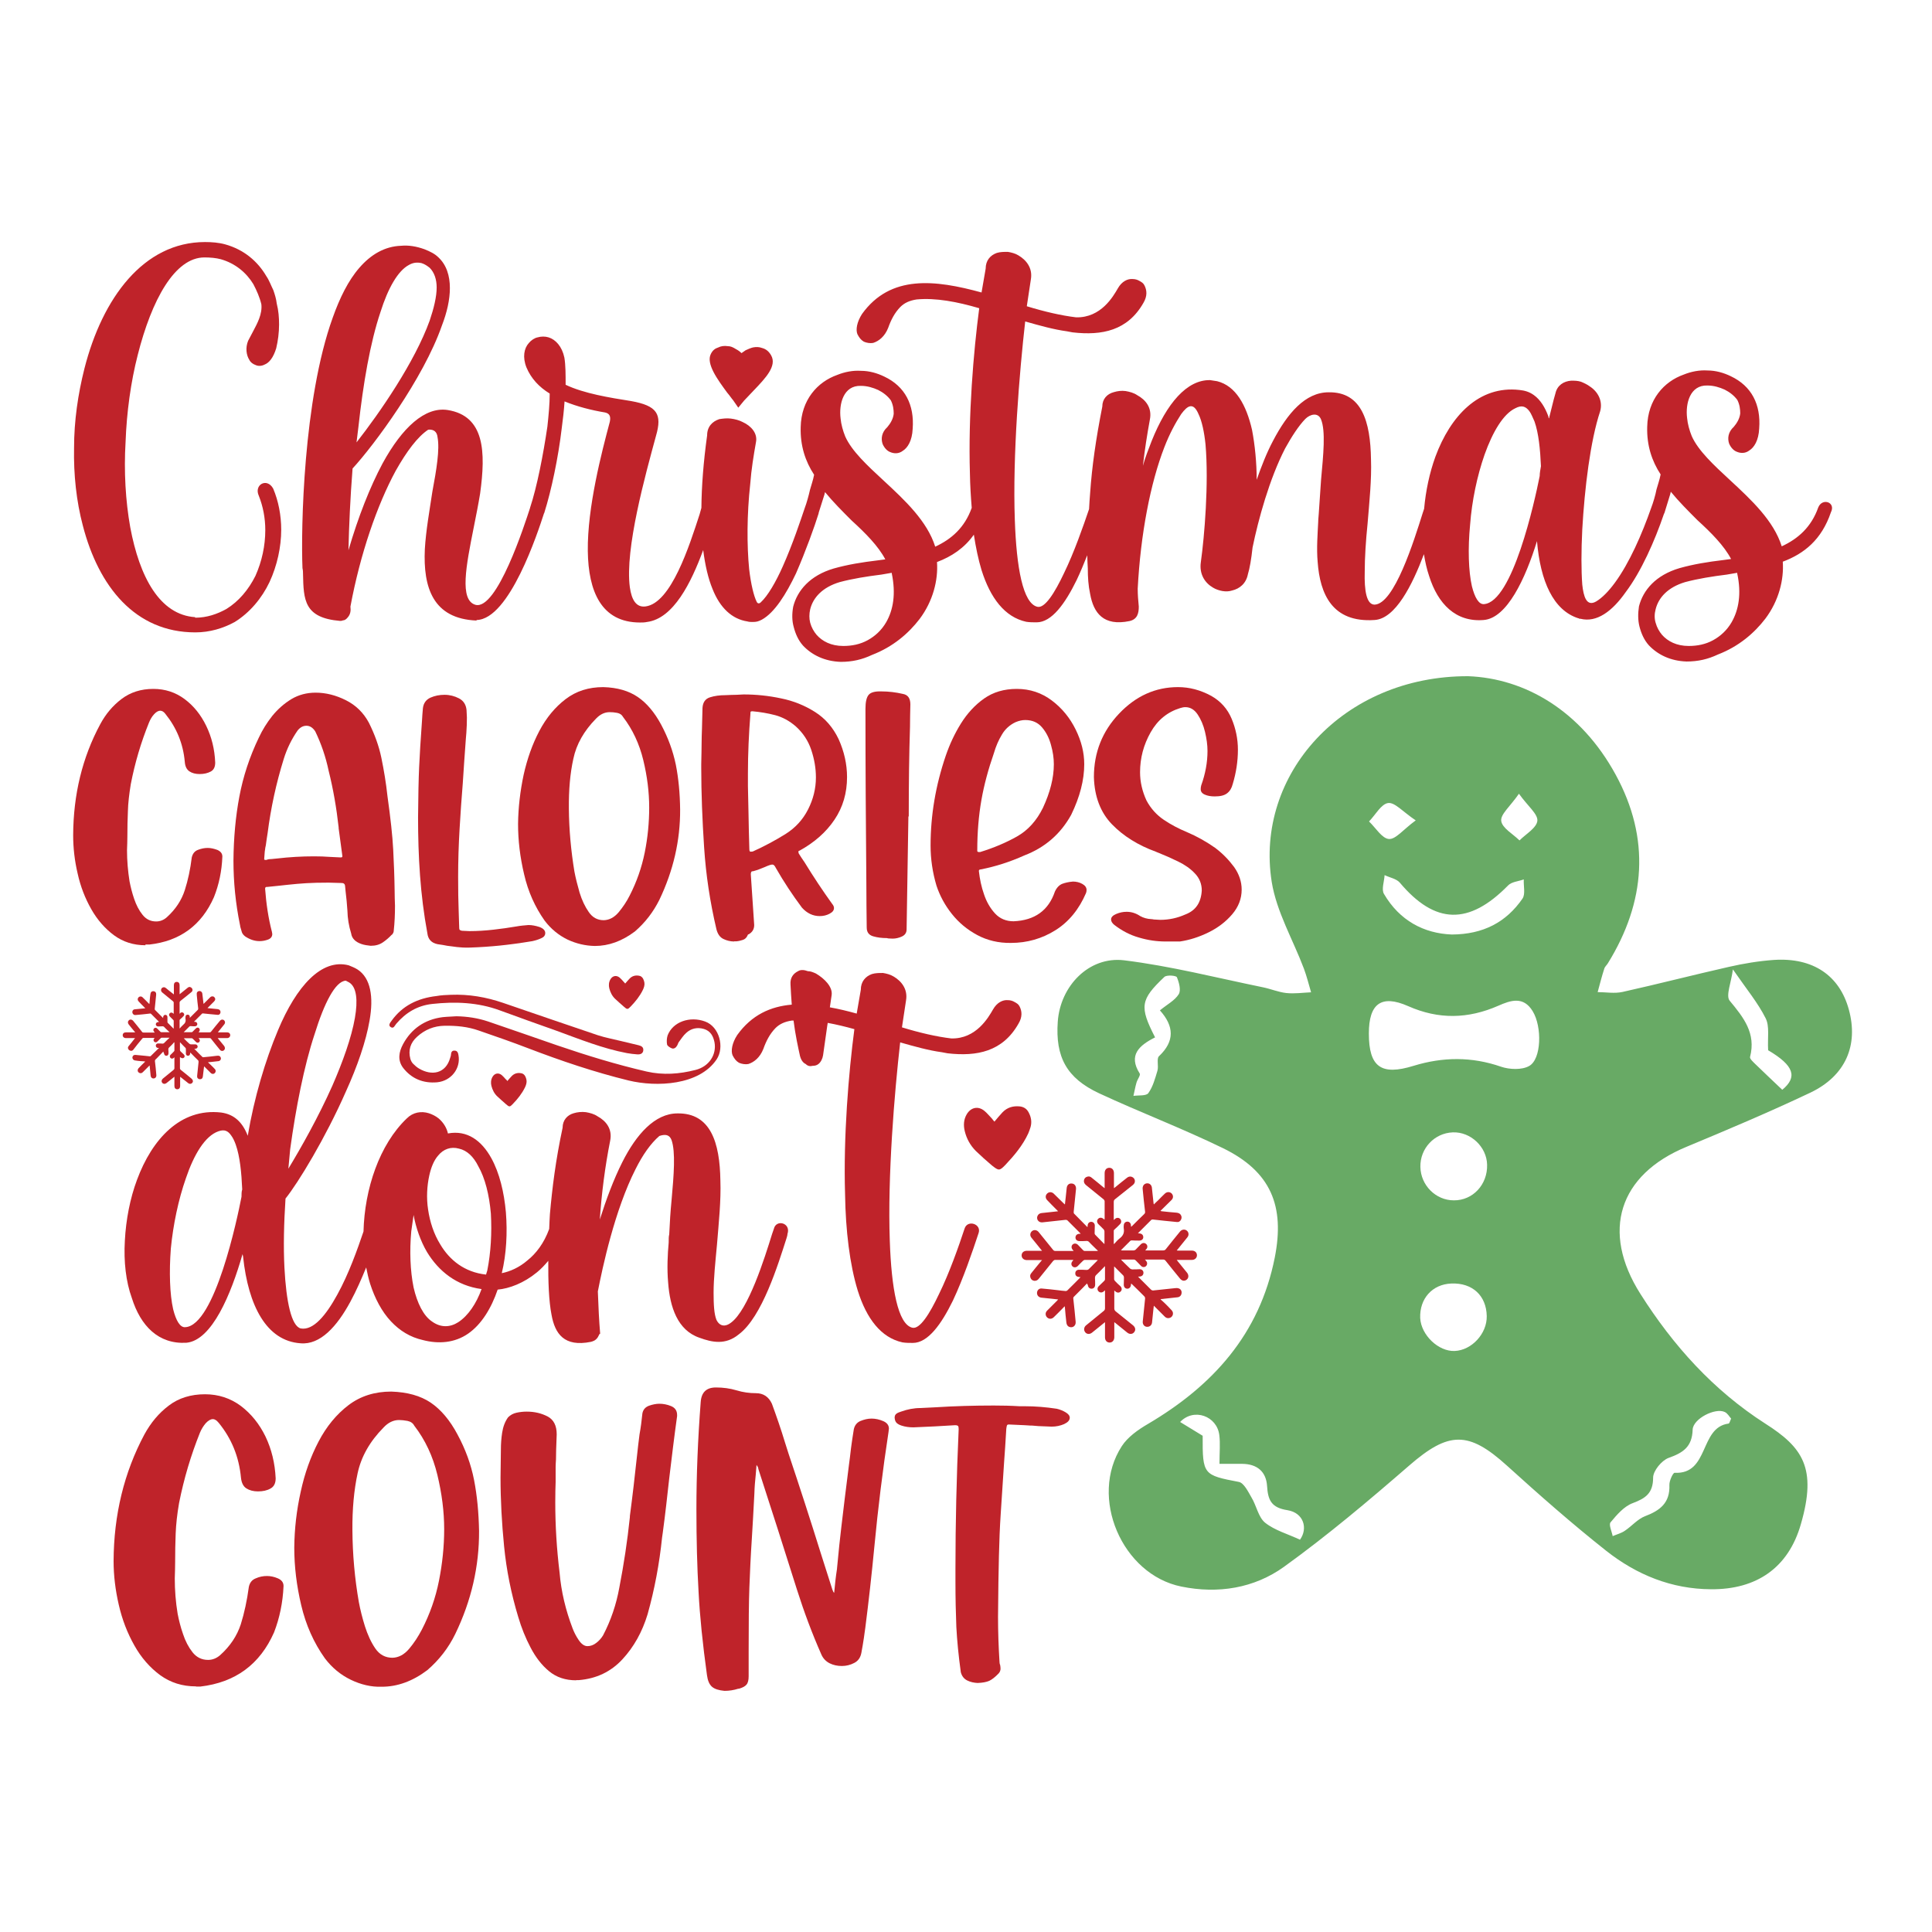 <?xml version="1.0" encoding="utf-8"?>
<!-- Generator: Adobe Illustrator 22.0.0, SVG Export Plug-In . SVG Version: 6.00 Build 0)  -->
<svg version="1.1" id="Layer_1" xmlns="http://www.w3.org/2000/svg" xmlns:xlink="http://www.w3.org/1999/xlink" x="0px" y="0px"
	 viewBox="0 0 1080 1080" style="enable-background:new 0 0 1080 1080;" xml:space="preserve">
<style type="text/css">
	.st0{fill:#BF232A;}
	.st1{fill:#68AA65;}
</style>
<g>
	<g>
		<path class="st0" d="M91.3,587.8c-1,1-1.9,2-2.8,2.9c-0.5,0.6-1.1,1.1-1.6,1.6c-0.2,0.2-0.3,0.5-0.3,0.8c0.3,2.6,0.6,5.2,0.8,7.9
			c0.1,1.3-0.9,2.1-2.1,1.8c-0.8-0.3-1-0.9-1.1-1.6c-0.2-1.7-0.3-3.3-0.5-5c0-0.2,0-0.3-0.1-0.6c-0.2,0.2-0.4,0.4-0.6,0.6
			c-1.1,1.1-2.1,2.1-3.2,3.2c-0.7,0.7-1.6,0.7-2.3,0.1c-0.7-0.6-0.7-1.6-0.1-2.3c1.1-1.2,2.3-2.3,3.5-3.5c0.1-0.1,0.2-0.2,0.3-0.3
			c-0.8-0.1-1.5-0.2-2.2-0.2c-1.2-0.1-2.4-0.2-3.5-0.4c-0.9-0.1-1.5-0.8-1.5-1.7c0.1-0.9,0.8-1.5,1.7-1.4c1.8,0.1,3.6,0.4,5.3,0.5
			c0.9,0.1,1.9,0.2,2.8,0.3c0.2,0,0.4-0.1,0.5-0.2c1.5-1.4,2.9-2.9,4.4-4.3c0,0,0.1-0.1,0.2-0.2c-0.2,0-0.4,0-0.6,0
			c-0.7,0-1.2-0.6-1.2-1.3c0-0.7,0.5-1.2,1.2-1.2c0.9,0,1.7,0,2.6,0.1c0.3,0,0.6-0.1,0.8-0.3c1-1,2-2,3.1-3c-0.2,0-0.4,0-0.5,0
			c-1.3,0-2.6,0-3.9,0c-0.2,0-0.5,0.1-0.6,0.3c-0.6,0.6-1.2,1.2-1.8,1.8c-0.6,0.6-1.3,0.6-1.8,0.1c-0.5-0.5-0.5-1.2,0-1.8
			c0.1-0.1,0.2-0.2,0.3-0.3c-0.2,0-0.3,0-0.4,0c-2,0-4,0-6,0c-0.2,0-0.5,0.2-0.6,0.4c-1.7,2-3.3,4-4.9,6.1c-0.4,0.5-0.8,0.8-1.5,0.7
			c-0.6-0.1-1.1-0.4-1.4-1c-0.3-0.6-0.2-1.1,0.2-1.6c1.1-1.3,2.2-2.7,3.2-4c0.1-0.1,0.2-0.3,0.4-0.5c-0.2,0-0.4,0-0.5,0
			c-1.5,0-3.1,0-4.6,0c-1.1,0-1.8-0.7-1.8-1.6c0-1,0.7-1.6,1.8-1.6c1.5,0,3.1,0,4.6,0c0.2,0,0.3,0,0.6,0c-0.7-0.9-1.4-1.7-2.1-2.5
			c-0.5-0.7-1.1-1.3-1.6-2c-0.6-0.8-0.5-1.7,0.2-2.3c0.7-0.6,1.7-0.4,2.3,0.3c1.7,2,3.3,4.1,5,6.2c0.2,0.3,0.4,0.4,0.8,0.4
			c2.1,0,4.1,0,6.3,0c-0.1-0.2-0.2-0.3-0.3-0.4c-0.6-0.6-0.6-1.4-0.1-1.9c0.5-0.5,1.3-0.5,1.8,0.1c0.6,0.6,1.2,1.2,1.8,1.8
			c0.1,0.1,0.3,0.2,0.5,0.2c1.4,0,2.8,0,4.3,0c0.1,0,0.1,0,0.3,0c-0.5-0.4-0.8-0.8-1.2-1.1c-0.7-0.6-1.3-1.3-1.9-1.9
			c-0.2-0.2-0.5-0.3-0.8-0.3c-0.8,0-1.6,0.1-2.4,0.1c-0.8,0-1.4-0.5-1.4-1.2c0-0.7,0.5-1.2,1.4-1.3c0.1,0,0.2,0,0.4,0
			c-0.1-0.1-0.1-0.2-0.2-0.3c-1.4-1.4-2.8-2.8-4.2-4.2c-0.2-0.2-0.4-0.3-0.8-0.2c-2.6,0.3-5.3,0.6-7.9,0.8c-0.7,0.1-1.2-0.2-1.6-0.8
			c-0.3-0.6-0.3-1.1,0-1.7c0.3-0.5,0.8-0.7,1.3-0.7c1.7-0.2,3.4-0.3,5.1-0.5c0.2,0,0.3,0,0.6-0.1c-0.2-0.2-0.3-0.3-0.4-0.4
			c-1.1-1.1-2.2-2.2-3.3-3.4c-0.6-0.6-0.7-1.5-0.2-2.1c0.6-0.8,1.7-0.9,2.4-0.2c1.2,1.1,2.3,2.3,3.4,3.4c0.1,0.1,0.2,0.2,0.4,0.4
			c0.1-0.8,0.2-1.5,0.2-2.2c0.1-1.2,0.2-2.3,0.4-3.5c0.1-1,0.8-1.6,1.8-1.5c0.9,0.1,1.5,0.8,1.4,1.9c-0.3,2.6-0.5,5.2-0.8,7.9
			c0,0.2,0,0.5,0.1,0.6c1.5,1.5,3,3,4.6,4.6c0-0.3,0-0.5,0-0.6c0.1-0.7,0.6-1.2,1.2-1.2c0.7,0,1.2,0.5,1.2,1.3c0,0.9,0,1.8,0,2.7
			c0,0.2,0.1,0.4,0.2,0.5c1,1,2,2,3,3c0.1,0.1,0.1,0.1,0.3,0.2c0-0.3,0-0.5,0-0.7c0-1.2,0-2.4,0-3.6c0-0.2-0.1-0.5-0.3-0.6
			c-0.6-0.6-1.2-1.2-1.8-1.8c-0.6-0.6-0.7-1.3-0.1-1.9c0.5-0.5,1.3-0.5,1.9,0.1c0.1,0.1,0.2,0.1,0.3,0.3c0-0.2,0-0.3,0-0.4
			c0-2,0-4,0-6c0-0.2-0.2-0.5-0.3-0.6c-2-1.7-4.1-3.3-6.1-5c-0.6-0.5-0.8-1.1-0.6-1.8c0.2-0.6,0.6-1,1.3-1.1
			c0.5-0.1,0.9,0.1,1.3,0.4c1.3,1.1,2.7,2.2,4,3.2c0.1,0.1,0.3,0.2,0.5,0.4c0-0.2,0-0.4,0-0.6c0-1.5,0-3.1,0-4.6
			c0-1.1,0.6-1.8,1.6-1.8c1,0,1.6,0.7,1.6,1.8c0,1.5,0,3.1,0,4.6c0,0.2,0,0.3,0,0.5c0.2-0.2,0.4-0.3,0.5-0.4
			c1.4-1.1,2.7-2.2,4.1-3.3c0.5-0.4,1.1-0.5,1.6-0.2c0.6,0.3,0.9,0.7,1,1.3c0.1,0.6-0.2,1.1-0.6,1.4c-2,1.6-4,3.3-6.1,4.9
			c-0.3,0.3-0.5,0.5-0.5,1c0,2,0,4,0,6.2c0.2-0.2,0.4-0.3,0.5-0.5c0.5-0.4,1.3-0.4,1.7,0.1c0.5,0.5,0.5,1.2,0,1.7
			c-0.6,0.7-1.3,1.3-2,1.9c-0.1,0.1-0.2,0.3-0.2,0.4c0,1.5,0,3,0,4.5c0,0,0.1,0.1,0.1,0.1c0.6-0.7,1.2-1.4,1.9-2
			c1.1-0.9,1.6-1.9,1.3-3.3c-0.1-0.4,0-0.7,0-1.1c0-0.8,0.5-1.3,1.2-1.3c0.7,0,1.2,0.5,1.2,1.2c0,0.2,0,0.3,0,0.6
			c0.2-0.2,0.3-0.3,0.4-0.4c1.3-1.3,2.7-2.7,4-4c0.3-0.3,0.3-0.5,0.3-0.9c-0.3-2.5-0.6-5-0.8-7.5c0-0.4,0-0.7,0-1.1
			c0.2-0.7,0.9-1.2,1.7-1.1c0.7,0.1,1.3,0.6,1.4,1.4c0.2,1.7,0.4,3.4,0.6,5.1c0,0.2,0.1,0.4,0.1,0.7c0.5-0.5,0.9-0.9,1.4-1.4
			c0.8-0.8,1.6-1.6,2.3-2.3c0.7-0.7,1.7-0.7,2.3-0.1c0.7,0.7,0.7,1.6-0.1,2.4c-1.2,1.2-2.4,2.4-3.7,3.7c0.2,0,0.3,0.1,0.5,0.1
			c1.7,0.2,3.4,0.3,5.1,0.5c0.5,0.1,1,0.2,1.3,0.6c0.4,0.5,0.5,1.2,0.2,1.8c-0.3,0.6-0.8,0.9-1.5,0.8c-1.4-0.1-2.9-0.3-4.3-0.4
			c-1.3-0.1-2.6-0.3-3.9-0.4c-0.1,0-0.3,0-0.4,0.1c-1.5,1.5-3,3-4.6,4.6c0.2,0,0.4,0,0.6,0c0.8,0,1.3,0.6,1.3,1.3
			c0,0.7-0.6,1.2-1.3,1.2c-0.8,0-1.7,0-2.5-0.1c-0.3,0-0.5,0.1-0.7,0.3c-1,1-2,2-3.1,3.1c0.2,0,0.3,0,0.4,0c1.3,0,2.7,0,4,0
			c0.2,0,0.5-0.1,0.6-0.3c0.6-0.6,1.2-1.2,1.8-1.8c0.6-0.6,1.3-0.6,1.8-0.1c0.5,0.5,0.5,1.3,0,1.9c-0.1,0.1-0.2,0.2-0.3,0.4
			c0.3,0,0.5,0,0.6,0c1.8,0,3.7,0,5.5,0c0.4,0,0.7-0.1,0.9-0.4c1.6-2,3.2-4,4.9-6c0.5-0.7,1.3-0.9,2-0.6c0.9,0.5,1.2,1.6,0.5,2.5
			c-1.1,1.4-2.2,2.7-3.3,4.1c-0.1,0.1-0.2,0.2-0.3,0.4c0.2,0,0.3,0,0.4,0c1.6,0,3.2,0,4.8,0c1,0,1.7,0.6,1.7,1.6
			c0,0.9-0.7,1.6-1.7,1.6c-1.6,0-3.1,0-4.7,0c-0.2,0-0.3,0-0.6,0c0.2,0.2,0.3,0.4,0.4,0.5c1.1,1.3,2.1,2.6,3.2,3.9
			c0.6,0.8,0.6,1.8-0.1,2.4c-0.7,0.6-1.7,0.5-2.3-0.3c-1.6-2-3.3-4-4.9-6.1c-0.2-0.3-0.5-0.4-0.8-0.4c-2,0-4.1,0-6.2,0
			c0.2,0.2,0.3,0.3,0.4,0.5c0.5,0.6,0.4,1.3-0.1,1.8c-0.5,0.4-1.2,0.4-1.7-0.1c-0.6-0.6-1.2-1.2-1.8-1.8c-0.2-0.2-0.4-0.3-0.7-0.3
			c-1.4,0-2.8,0-4.3,0c0.1,0.1,0.2,0.2,0.2,0.3c0.9,1,1.9,1.9,2.9,2.8c0.2,0.2,0.4,0.2,0.7,0.3c0.8,0,1.7,0,2.5,0
			c0.8,0,1.3,0.5,1.4,1.2c0,0.7-0.5,1.2-1.3,1.3c-0.2,0-0.3,0-0.6,0c0.4,0.4,0.7,0.7,1,1c1.2,1.2,2.3,2.4,3.5,3.5
			c0.1,0.1,0.4,0.3,0.6,0.2c2.5-0.2,5-0.5,7.5-0.8c0.4,0,0.8-0.1,1.2,0c0.7,0.2,1.1,0.9,1.1,1.6c-0.1,0.8-0.6,1.3-1.4,1.4
			c-1.5,0.2-3,0.3-4.5,0.5c-0.4,0-0.8,0.1-1.2,0.1c0,0-0.1,0.1-0.1,0.1c0.4,0.4,0.8,0.7,1.2,1.1c0.9,0.9,1.8,1.7,2.6,2.6
			c0.9,0.9,0.4,2.4-0.8,2.7c-0.6,0.1-1.1-0.1-1.5-0.5c-1.1-1.1-2.2-2.2-3.3-3.3c-0.1-0.1-0.2-0.2-0.4-0.4c-0.1,0.6-0.1,1-0.2,1.5
			c-0.2,1.4-0.3,2.8-0.5,4.2c-0.1,1-0.8,1.6-1.8,1.5c-0.9-0.1-1.5-0.8-1.4-1.8c0.3-2.6,0.5-5.2,0.8-7.8c0-0.4,0-0.7-0.3-1
			c-1.4-1.3-2.7-2.7-4-4c-0.1-0.1-0.2-0.2-0.4-0.3c0,0.2,0,0.4,0,0.5c0,0.8-0.6,1.3-1.2,1.3c-0.7,0-1.2-0.6-1.2-1.3
			c0-0.8,0.1-1.7,0-2.5c0-0.3-0.1-0.6-0.3-0.7c-1-1-2-2-2.9-3c0,0-0.1,0-0.1,0c0,0.1,0,0.2,0,0.4c0,1.3,0,2.6,0,3.9
			c0,0.2,0.1,0.5,0.3,0.7c0.6,0.6,1.2,1.1,1.8,1.7c0.6,0.6,0.7,1.3,0.2,1.8c-0.5,0.5-1.2,0.5-1.9,0c-0.1-0.1-0.2-0.2-0.4-0.3
			c0,0.2,0,0.4,0,0.6c0,1.9,0,3.7,0,5.6c0,0.4,0.1,0.7,0.5,1c2,1.6,4,3.2,6,4.9c0.8,0.7,1,1.6,0.4,2.3c-0.6,0.7-1.6,0.8-2.4,0.1
			c-1.3-1-2.6-2.1-3.9-3.1c-0.2-0.1-0.3-0.2-0.5-0.4c0,0.2,0,0.4,0,0.6c0,1.5,0,3.1,0,4.6c0,1.1-0.6,1.8-1.6,1.8
			c-1,0-1.6-0.7-1.6-1.8c0-1.5,0-3.1,0-4.6c0-0.2,0-0.3,0-0.6c-0.9,0.7-1.8,1.4-2.6,2.1c-0.6,0.5-1.3,1-1.9,1.5
			c-0.8,0.6-1.8,0.5-2.3-0.2c-0.6-0.7-0.4-1.7,0.3-2.3c2-1.6,4-3.3,6-4.9c0.3-0.3,0.5-0.5,0.5-0.9c0-2,0-4,0-6.2
			c-0.2,0.2-0.3,0.3-0.4,0.4c-0.6,0.5-1.3,0.5-1.8,0c-0.5-0.5-0.5-1.3,0.1-1.8c0.6-0.6,1.3-1.2,1.9-1.9c0.1-0.1,0.2-0.3,0.2-0.5
			c0-1.4,0-2.9,0-4.3c0,0,0-0.1-0.1-0.3c-0.3,0.3-0.6,0.6-0.8,0.9c-0.7,0.7-1.3,1.4-2,2c-0.4,0.4-0.5,0.7-0.5,1.2
			c0.1,0.7,0.1,1.4,0.1,2.1c0,0.8-0.5,1.4-1.2,1.4c-0.7,0-1.2-0.5-1.3-1.3C91.4,588.2,91.3,588.1,91.3,587.8z"/>
		<path class="st0" d="M607.7,717.4c-1.6,1.7-3.1,3.2-4.6,4.7c-0.9,0.9-1.8,1.8-2.7,2.7c-0.4,0.4-0.5,0.7-0.4,1.3
			c0.5,4.3,0.9,8.5,1.3,12.8c0.2,2.1-1.5,3.5-3.4,2.9c-1.2-0.4-1.7-1.4-1.8-2.6c-0.3-2.7-0.6-5.4-0.8-8.1c0-0.3-0.1-0.5-0.1-0.9
			c-0.4,0.4-0.7,0.6-0.9,0.9c-1.7,1.7-3.4,3.5-5.2,5.2c-1.1,1.1-2.6,1.2-3.7,0.2c-1.1-1-1.2-2.7-0.1-3.8c1.9-1.9,3.8-3.8,5.7-5.7
			c0.1-0.1,0.3-0.3,0.5-0.6c-1.3-0.1-2.5-0.3-3.6-0.4c-1.9-0.2-3.8-0.4-5.8-0.6c-1.5-0.2-2.5-1.3-2.4-2.8c0.1-1.4,1.2-2.5,2.7-2.3
			c2.9,0.2,5.8,0.6,8.7,0.9c1.5,0.2,3.1,0.4,4.6,0.5c0.3,0,0.7-0.1,0.9-0.3c2.4-2.3,4.7-4.7,7.1-7.1c0.1-0.1,0.1-0.2,0.3-0.4
			c-0.4,0-0.7,0-1-0.1c-1.2-0.1-2-0.9-1.9-2.1c0-1.1,0.9-1.9,2-1.9c1.4,0,2.8,0,4.2,0.1c0.6,0,1-0.1,1.4-0.5c1.6-1.6,3.2-3.2,5-5
			c-0.4,0-0.6-0.1-0.8-0.1c-2.1,0-4.3,0-6.4,0c-0.4,0-0.8,0.2-1.1,0.5c-1,0.9-1.9,1.9-2.9,2.9c-0.9,0.9-2.2,1-3,0.2
			c-0.8-0.8-0.8-2,0.1-3c0.1-0.2,0.3-0.3,0.5-0.5c-0.3,0-0.4-0.1-0.6-0.1c-3.2,0-6.5,0-9.7,0c-0.4,0-0.8,0.3-1.1,0.6
			c-2.7,3.3-5.3,6.6-8,9.9c-0.6,0.8-1.4,1.2-2.4,1.2c-1-0.1-1.8-0.6-2.2-1.6c-0.4-1-0.3-1.9,0.4-2.7c1.8-2.2,3.5-4.4,5.3-6.5
			c0.2-0.2,0.4-0.5,0.7-0.8c-0.4,0-0.6,0-0.8,0c-2.5,0-5,0-7.6,0c-1.8,0-3-1.1-3-2.6c0-1.6,1.2-2.6,2.9-2.6c2.5,0,5,0,7.5,0
			c0.3,0,0.5,0,1,0c-1.2-1.5-2.3-2.8-3.3-4.1c-0.9-1.1-1.8-2.2-2.6-3.2c-1-1.2-0.8-2.8,0.3-3.7c1.1-0.9,2.7-0.7,3.7,0.5
			c2.7,3.3,5.4,6.7,8.1,10c0.3,0.4,0.7,0.6,1.3,0.6c3.3,0,6.7,0,10.2,0c-0.2-0.3-0.3-0.4-0.5-0.6c-0.9-1-0.9-2.2-0.1-3
			c0.9-0.8,2.1-0.7,3,0.2c1,1,1.9,2,2.9,3c0.2,0.2,0.5,0.4,0.8,0.4c2.3,0,4.6,0,6.9,0c0.1,0,0.2,0,0.6-0.1c-0.7-0.7-1.4-1.2-1.9-1.8
			c-1.1-1-2.1-2.1-3.2-3.2c-0.4-0.4-0.8-0.5-1.3-0.5c-1.3,0.1-2.6,0.1-3.9,0.1c-1.4,0-2.3-0.8-2.3-2c0-1.2,0.8-2,2.2-2.1
			c0.2,0,0.4,0,0.7,0c-0.2-0.2-0.2-0.3-0.4-0.5c-2.3-2.3-4.6-4.6-6.9-6.9c-0.4-0.4-0.7-0.4-1.2-0.4c-4.3,0.5-8.6,0.9-12.9,1.4
			c-1.1,0.1-2-0.3-2.6-1.2c-0.5-0.9-0.5-1.9,0.1-2.8c0.5-0.8,1.3-1.1,2.1-1.2c2.8-0.3,5.5-0.6,8.3-0.9c0.3,0,0.5-0.1,0.9-0.1
			c-0.3-0.3-0.5-0.5-0.7-0.7c-1.8-1.8-3.6-3.6-5.4-5.5c-1-1-1.1-2.4-0.3-3.4c1-1.3,2.7-1.4,3.9-0.3c1.9,1.8,3.7,3.7,5.6,5.5
			c0.2,0.2,0.4,0.3,0.7,0.6c0.1-1.3,0.3-2.5,0.4-3.6c0.2-1.9,0.4-3.8,0.6-5.7c0.2-1.6,1.3-2.6,2.9-2.4c1.5,0.1,2.4,1.4,2.3,3
			c-0.4,4.3-0.9,8.5-1.3,12.8c0,0.3,0,0.8,0.2,1c2.4,2.5,4.9,4.9,7.5,7.6c0-0.5,0.1-0.7,0.1-1c0.1-1.2,0.9-2,2-2c1.1,0,2,0.9,2,2.1
			c0,1.4-0.1,2.9-0.1,4.3c0,0.3,0.1,0.6,0.3,0.8c1.6,1.6,3.2,3.3,4.8,4.9c0.1,0.1,0.2,0.1,0.4,0.3c0-0.5,0-0.8,0-1.2c0-2,0-4,0-5.9
			c0-0.3-0.2-0.7-0.4-1c-0.9-1-1.9-1.9-2.9-2.9c-1-1-1.1-2.2-0.2-3.1c0.8-0.8,2-0.8,3,0.1c0.1,0.1,0.3,0.2,0.5,0.4
			c0-0.3,0.1-0.5,0.1-0.6c0-3.2,0-6.5,0-9.7c0-0.3-0.3-0.8-0.5-1c-3.3-2.7-6.7-5.4-10-8.1c-0.9-0.8-1.3-1.7-1-2.9
			c0.3-1,1-1.6,2.1-1.8c0.8-0.2,1.5,0.1,2.1,0.6c2.2,1.8,4.4,3.5,6.5,5.3c0.2,0.2,0.4,0.3,0.8,0.6c0-0.4,0-0.6,0-0.9
			c0-2.5,0-5,0-7.5c0-1.8,1-3,2.6-3c1.6,0,2.6,1.2,2.6,3c0,2.5,0,5,0,7.5c0,0.2,0,0.5,0,0.9c0.4-0.3,0.6-0.4,0.8-0.6
			c2.2-1.8,4.4-3.6,6.6-5.3c0.8-0.6,1.7-0.8,2.7-0.4c0.9,0.4,1.5,1.1,1.6,2.1c0.1,1-0.3,1.7-1.1,2.4c-3.3,2.6-6.6,5.3-9.9,7.9
			c-0.6,0.4-0.8,0.9-0.8,1.6c0,3.3,0,6.6,0,10.1c0.3-0.3,0.6-0.5,0.8-0.7c0.8-0.7,2.1-0.7,2.8,0.1c0.7,0.8,0.8,2,0,2.8
			c-1,1.1-2.1,2.1-3.2,3.1c-0.2,0.2-0.4,0.4-0.4,0.6c0,2.5,0,4.9,0,7.4c0.1,0,0.1,0.1,0.2,0.1c1-1.1,2-2.3,3.2-3.2
			c1.8-1.4,2.6-3.1,2.2-5.4c-0.1-0.6-0.1-1.2,0-1.8c0-1.2,0.9-2.1,2-2.1c1.1,0,1.9,0.8,2,2c0,0.3,0,0.5,0.1,0.9
			c0.3-0.3,0.5-0.4,0.7-0.6c2.2-2.2,4.4-4.4,6.6-6.5c0.4-0.4,0.6-0.8,0.5-1.4c-0.5-4.1-0.9-8.1-1.3-12.2c-0.1-0.6-0.1-1.2,0.1-1.8
			c0.3-1.2,1.5-1.9,2.7-1.8c1.2,0.1,2.1,1,2.3,2.3c0.3,2.8,0.6,5.6,0.9,8.4c0,0.3,0.1,0.7,0.2,1.1c0.8-0.8,1.5-1.5,2.3-2.2
			c1.3-1.3,2.5-2.6,3.8-3.8c1.1-1.1,2.7-1.2,3.8-0.2c1.1,1.1,1.1,2.7-0.1,3.8c-2,2-4,3.9-6.1,6c0.3,0.1,0.5,0.2,0.7,0.2
			c2.8,0.3,5.5,0.6,8.3,0.8c0.8,0.1,1.6,0.3,2.2,1c0.7,0.9,0.8,1.9,0.3,2.9c-0.5,1-1.4,1.5-2.5,1.3c-2.3-0.2-4.7-0.5-7-0.7
			c-2.1-0.2-4.2-0.5-6.4-0.7c-0.2,0-0.5,0.1-0.7,0.2c-2.5,2.5-4.9,4.9-7.5,7.5c0.4,0,0.6,0,0.9,0.1c1.3,0.1,2.1,0.9,2.1,2.1
			c0,1.1-0.9,1.9-2.2,1.9c-1.4,0-2.7,0-4.1-0.1c-0.5,0-0.9,0.1-1.2,0.5c-1.6,1.6-3.3,3.3-5,5c0.4,0,0.5,0.1,0.7,0.1
			c2.2,0,4.3,0,6.5,0c0.3,0,0.7-0.2,1-0.4c1-1,1.9-2,2.9-3c0.9-0.9,2.1-1,3-0.2c0.9,0.8,0.9,2.1,0,3c-0.1,0.2-0.3,0.3-0.5,0.6
			c0.5,0,0.7,0,1,0c3,0,6,0,9,0c0.7,0,1.1-0.2,1.5-0.7c2.6-3.3,5.3-6.6,7.9-9.8c0.9-1.1,2.2-1.4,3.3-0.9c1.5,0.7,2,2.6,0.9,4
			c-1.8,2.2-3.6,4.4-5.4,6.7c-0.2,0.2-0.3,0.4-0.6,0.7c0.3,0,0.5,0.1,0.7,0.1c2.6,0,5.2,0,7.8,0c1.7,0,2.8,1.1,2.8,2.6
			c0,1.5-1.2,2.6-2.8,2.6c-2.5,0-5.1,0-7.6,0c-0.3,0-0.5,0-0.9,0c0.3,0.4,0.4,0.6,0.6,0.8c1.7,2.1,3.5,4.3,5.2,6.4
			c1,1.3,0.9,2.9-0.2,3.8c-1.2,1-2.7,0.8-3.8-0.6c-2.7-3.3-5.4-6.6-8-9.9c-0.4-0.5-0.8-0.7-1.4-0.7c-3.3,0-6.6,0-10.2,0
			c0.3,0.3,0.5,0.5,0.7,0.8c0.8,0.9,0.7,2.1-0.1,2.9c-0.8,0.7-2,0.7-2.8-0.2c-1-1-1.9-2-2.9-3c-0.3-0.3-0.7-0.5-1.1-0.5
			c-2.3,0-4.6,0-7.1,0c0.2,0.2,0.2,0.4,0.4,0.5c1.5,1.5,3.1,3.1,4.7,4.6c0.3,0.2,0.7,0.4,1.1,0.4c1.4,0,2.7,0,4.1-0.1
			c1.3,0,2.2,0.8,2.2,2c0,1.2-0.8,2-2.1,2.1c-0.2,0-0.5,0-0.9,0.1c0.6,0.6,1.1,1.1,1.6,1.6c1.9,1.9,3.8,3.8,5.7,5.7
			c0.2,0.2,0.7,0.4,1,0.4c4.1-0.4,8.2-0.9,12.3-1.3c0.7-0.1,1.4-0.1,2,0.1c1.2,0.3,1.9,1.5,1.7,2.7c-0.1,1.2-1,2.2-2.3,2.3
			c-2.4,0.3-4.9,0.5-7.3,0.8c-0.7,0.1-1.4,0.2-2,0.2c0,0.1-0.1,0.2-0.1,0.2c0.7,0.6,1.3,1.2,2,1.8c1.4,1.4,2.9,2.8,4.2,4.3
			c1.4,1.5,0.6,3.9-1.4,4.3c-1,0.2-1.8-0.1-2.5-0.8c-1.8-1.8-3.6-3.6-5.4-5.4c-0.2-0.2-0.4-0.4-0.7-0.7c-0.1,0.9-0.2,1.7-0.3,2.5
			c-0.2,2.3-0.5,4.6-0.7,6.9c-0.2,1.6-1.4,2.5-2.9,2.4c-1.4-0.1-2.4-1.3-2.3-2.9c0.4-4.2,0.9-8.5,1.3-12.7c0.1-0.7-0.1-1.1-0.6-1.6
			c-2.2-2.2-4.4-4.4-6.6-6.5c-0.2-0.2-0.3-0.3-0.6-0.5c0,0.4-0.1,0.6-0.1,0.8c-0.1,1.2-0.9,2.1-2,2.1c-1.2,0-2-0.9-2-2.2
			c0-1.4,0.1-2.7,0.1-4.1c0-0.4-0.2-0.9-0.5-1.2c-1.6-1.6-3.2-3.2-4.8-4.8c0,0-0.1,0-0.2-0.1c0,0.2,0,0.4,0,0.6c0,2.1,0,4.3,0,6.4
			c0,0.4,0.2,0.8,0.5,1.1c0.9,1,1.9,1.9,2.9,2.8c1,0.9,1.1,2.2,0.3,3c-0.8,0.9-2,0.9-3,0c-0.2-0.1-0.3-0.3-0.6-0.5
			c0,0.4,0,0.7,0,0.9c0,3,0,6.1,0,9.1c0,0.7,0.2,1.1,0.7,1.6c3.3,2.6,6.5,5.3,9.8,7.9c1.3,1.1,1.6,2.6,0.6,3.8
			c-0.9,1.2-2.6,1.3-3.9,0.2c-2.1-1.7-4.2-3.4-6.3-5.1c-0.3-0.2-0.5-0.4-0.9-0.7c0,0.4,0,0.7,0,0.9c0,2.5,0,5,0,7.5
			c0,1.8-1.1,3-2.6,3c-1.6,0-2.6-1.2-2.6-2.9c0-2.5,0-5,0-7.5c0-0.3,0-0.5,0-1c-1.5,1.2-2.9,2.3-4.2,3.4c-1,0.8-2.1,1.7-3.1,2.5
			c-1.3,1-2.9,0.9-3.8-0.3c-0.9-1.2-0.7-2.8,0.5-3.8c3.3-2.7,6.5-5.3,9.8-8c0.5-0.4,0.8-0.8,0.8-1.5c0-3.3,0-6.6,0-10.1
			c-0.3,0.3-0.5,0.4-0.7,0.6c-0.9,0.8-2.1,0.8-2.9,0c-0.8-0.8-0.8-2,0.1-2.9c1-1,2.1-2,3.1-3c0.2-0.2,0.4-0.5,0.4-0.8
			c0-2.3,0-4.7,0-7c0-0.1,0-0.1-0.1-0.4c-0.5,0.6-0.9,1-1.4,1.5c-1.1,1.1-2.1,2.2-3.3,3.3c-0.7,0.6-0.8,1.2-0.8,2
			c0.1,1.2,0.1,2.3,0.1,3.5c0,1.4-0.8,2.3-2,2.3c-1.2,0-2-0.8-2.1-2.2C607.8,718.1,607.7,717.9,607.7,717.4z"/>
		<g>
			<path class="st0" d="M255.1,568.1c6.1,0.1,12,1,17.7,2.9c12.9,4.4,25.8,8.9,38.8,13.4c16.4,5.6,33,10.7,49.9,14.6
				c9.2,2.1,18.3,1.4,27.3-0.9c7.6-1.9,11.9-8.6,10.6-15.5c-0.7-3.4-2.2-6.3-5.9-7.4c-3.7-1.1-7.2-0.3-9.9,2.2
				c-1.7,1.5-2.9,3.5-4.2,5.2c-0.4,0.6-0.5,1.3-0.9,1.9c-0.6,1.1-1.7,2-3,1.5c-1-0.4-2.4-1.3-2.6-2.1c-0.3-1.6-0.2-3.5,0.3-5.1
				c2.9-7.6,12.4-10.9,20.9-7.8c8.1,2.9,11,14.5,6.5,21.2c-9.7,14.5-33.5,15.6-49.2,11.8c-19.2-4.7-37.8-11-56.1-18
				c-9.1-3.5-18.3-6.7-27.6-9.9c-6.2-2.2-12.6-2.8-19.2-2.7c-5.9,0.1-11,2.2-15.3,6.1c-3.8,3.4-5.1,7.6-3.8,12.4
				c0.3,1,0.8,2,1.5,2.7c1,1,2.1,2,3.3,2.7c7.4,4.4,15,2.6,17.4-5.8c0.2-0.7,0.5-1.3,0.5-2c0.1-1.1,0.4-2.2,1.8-2.2
				c1.8-0.1,2.2,1.3,2.4,2.6c1.3,7.3-4,14.3-11.9,15.1c-7.8,0.7-14.3-2-19-8c-3.3-4.3-2.4-9-0.1-13.3c4.6-8.5,12-13.8,22.1-15.1
				C250.2,568.3,252.7,568.3,255.1,568.1z"/>
			<path class="st0" d="M252,556.1c10.2-0.4,19.8,1.3,29.2,4.5c17.7,6.1,35.3,12.1,53,18.1c4.3,1.4,8.8,2.2,13.2,3.3
				c3.2,0.8,6.4,1.5,9.6,2.3c1.6,0.4,2.8,1.1,2.6,2.9c-0.2,1.8-1.7,2.3-3.3,2.2c-1.9-0.1-3.9-0.4-5.8-0.7
				c-13.7-2.6-26.5-7.8-39.4-12.5c-10.6-3.8-21.2-7.5-31.7-11.4c-12.2-4.5-24.9-5-37.7-3.6c-8.4,0.9-14.9,4.9-20.2,11.1
				c-0.8,0.9-1.4,2.9-3,1.9c-1.7-1-0.4-2.5,0.4-3.6c6-8.4,14.6-12.6,25-13.8C246.6,556.3,249.5,556.2,252,556.1z"/>
		</g>
		<path class="st0" d="M555.9,627c1.6-1.9,3-3.6,4.5-5.2c2.7-2.8,6-3.7,9.8-3.3c2.2,0.3,3.8,1.4,4.8,3.3c1.4,2.6,1.9,5.3,1.1,8.2
			c-0.4,1.2-0.8,2.5-1.3,3.6c-3.1,6.7-7.8,12.3-12.8,17.6c-3.3,3.4-3.7,3.3-7.5,0.3c-3.1-2.6-6.1-5.3-9-8.1
			c-3.1-3.1-5.2-6.9-6.2-11.1c-0.8-3.3-0.6-6.5,1.1-9.4c2.3-3.9,6.4-4.8,9.9-1.9c1.6,1.3,2.8,2.9,4.2,4.3
			C554.9,625.9,555.4,626.4,555.9,627z"/>
		<path class="st0" d="M283.6,604.3c0.9-1,1.6-1.9,2.4-2.7c1.4-1.5,3.2-2,5.1-1.7c1.2,0.1,2,0.8,2.5,1.7c0.7,1.4,1,2.8,0.6,4.3
			c-0.2,0.7-0.4,1.3-0.7,1.9c-1.7,3.5-4.1,6.5-6.8,9.3c-1.7,1.8-2,1.8-3.9,0.1c-1.6-1.4-3.2-2.8-4.8-4.3c-1.7-1.6-2.7-3.6-3.3-5.9
			c-0.4-1.7-0.3-3.4,0.6-5c1.2-2.1,3.4-2.5,5.2-1c0.8,0.7,1.5,1.5,2.2,2.3C283.1,603.6,283.4,603.9,283.6,604.3z"/>
		<path class="st0" d="M349.5,549.8c0.9-1,1.6-1.9,2.4-2.7c1.4-1.5,3.2-2,5.1-1.7c1.2,0.1,2,0.8,2.5,1.7c0.7,1.4,1,2.8,0.6,4.3
			c-0.2,0.7-0.4,1.3-0.7,1.9c-1.7,3.5-4.1,6.5-6.8,9.3c-1.7,1.8-2,1.8-3.9,0.1c-1.6-1.4-3.2-2.8-4.8-4.3c-1.7-1.6-2.7-3.6-3.3-5.9
			c-0.4-1.7-0.3-3.4,0.6-5c1.2-2.1,3.4-2.5,5.2-1c0.8,0.7,1.5,1.5,2.2,2.3C349,549.2,349.2,549.5,349.5,549.8z"/>
		<g>
			<path class="st0" d="M109.6,942.7c-7.7,0-14.3-2.1-20.1-6.3c-5.7-4.2-10.6-9.8-14.4-16.6c-3.9-6.9-6.8-14.4-8.7-22.7
				c-1.9-8.2-2.9-16.4-2.9-24.4c0.1-26,5.9-49.6,17.2-70.8c3.6-6.6,8.1-12,13.7-16.2c5.5-4.2,12.3-6.3,20.2-6.3
				c7.5,0,14.2,2.2,20,6.5c5.8,4.4,10.4,10.1,13.8,17.1c3.4,7.1,5.3,14.9,5.7,23.4c0,2.8-1,4.7-2.9,5.7c-1.9,1.1-4.3,1.6-7,1.6
				c-2.6,0-4.8-0.6-6.5-1.7c-1.7-1.1-2.7-3.1-3-6c-1.1-11.6-5.2-21.8-12.5-30.7c-1.1-1.3-2.1-2-3.2-2c-1.3,0-2.6,0.8-4,2.3
				c-1.3,1.5-2.4,3.3-3.2,5.2c-5.1,12.7-9,25.8-11.7,39.4c-1.1,6.3-1.7,12-1.9,17.1c-0.2,5.1-0.3,10.5-0.3,16.3
				c0,2.6-0.1,5.5-0.2,8.7c0,6.6,0.5,13.2,1.6,19.8c0.7,3.6,1.6,7.3,3,11.3c1.3,4,3.1,7.4,5.3,10.2c2.2,2.8,5.1,4.3,8.7,4.3
				c2.5,0,4.7-0.9,6.7-2.6c5.7-5.1,9.5-10.9,11.6-17.3c2-6.4,3.5-13.4,4.5-20.9c0.5-2.4,1.8-4,3.9-4.8c2-0.9,4.1-1.3,6.2-1.3
				c2,0,4,0.4,6.1,1.3c2.1,0.9,3.2,2.3,3.2,4.3c-0.4,9.2-2.2,17.9-5.3,25.9c-7.9,17.9-21.6,28-41.2,30.3H109.6z"/>
			<path class="st0" d="M196.1,939c-5.6-2.7-10.5-6.7-14.5-12c-6.2-8.7-10.6-18.6-13.2-29.6s-3.9-21.7-3.9-32.2
				c0.1-10.6,1.3-21,3.6-31.3c2.2-10.3,5.6-19.7,10-28.1c4.4-8.4,10-15.2,16.7-20.3c6.7-5.1,14.7-7.6,23.9-7.6
				c9,0.3,16.3,2.3,22.1,6.2c5.7,3.9,10.7,9.8,14.9,17.7c4.5,8.3,7.6,16.8,9.3,25.5c1.7,8.7,2.6,18.2,2.8,28.5
				c0.1,19.8-4.3,39-13.3,57.6c-3.8,7.8-9,14.5-15.6,20.2c-8.2,6.2-16.7,9.3-25.5,9.3C207.5,943.1,201.7,941.7,196.1,939z
				 M228.7,921.7c2.8-3.3,5.1-6.9,7.1-10.7c4.5-8.7,7.7-17.8,9.6-27.4c1.9-9.6,2.9-19.2,2.9-28.8c0-9.8-1.3-19.9-3.8-30.3
				c-2.5-10.4-6.8-19.6-12.9-27.5c-0.8-1.5-2-2.3-3.8-2.7c-1.7-0.3-3.3-0.5-4.7-0.5c-3.2,0-6.1,1.4-8.7,4.2
				c-7.7,7.8-12.5,16.3-14.5,25.6c-2,9.3-3,19.9-2.9,31.8c0.1,13.6,1.3,27,3.6,40.2c0.8,4.2,1.9,8.7,3.4,13.5
				c1.5,4.7,3.4,8.9,5.8,12.4c2.4,3.5,5.6,5.2,9.6,5.2C222.8,926.6,225.9,925,228.7,921.7z"/>
			<path class="st0" d="M322.1,939.3c-6.1,0-11.1-1.7-15.2-5.1c-4.1-3.4-7.5-7.8-10.3-13.2c-2.8-5.3-5.1-11-6.9-17.1
				c-4-13.2-6.6-26.3-7.9-39.4c-1.3-13.1-2-25.9-2-38.6l0.2-15.6c0-3,0.2-6.2,0.7-9.4c0.5-3.2,1.5-6.1,3.3-8.6
				c1.3-1.3,2.9-2.2,4.8-2.6c1.9-0.4,3.8-0.6,5.6-0.6c4.4,0,8.2,0.9,11.7,2.7c3.4,1.8,5.1,5.1,5.1,10c-0.3,6.9-0.4,11.5-0.4,14
				c-0.1,1.7-0.2,3.1-0.2,4.1c0,1,0,2.1,0,3.3c0,1.2,0,3,0,5.3c-0.1,2.5-0.2,6.3-0.2,11.3c0,13.1,0.8,26.1,2.4,39.2
				c0.9,10.7,3.4,21.1,7.3,31.3c0.8,2.1,1.9,4.3,3.4,6.5c1.5,2.2,3.1,3.4,4.9,3.4c1.7,0,3.4-0.6,4.9-1.8c1.6-1.2,2.8-2.6,3.8-4.2
				c4.4-8.4,7.4-17.3,9.1-26.7c2.5-12.9,4.5-26,5.9-39.4c0-0.3,0-0.5,0-0.6c1.5-11.3,2.8-22.6,4-33.8c0.4-4,0.9-7.9,1.4-11.9
				c0.7-3.8,1.2-7.7,1.6-11.7c0.4-2.1,1.6-3.5,3.7-4.3c2-0.7,4-1.1,5.8-1.1c2.1,0,4.3,0.4,6.5,1.3c2.2,0.9,3.4,2.5,3.4,5v0.6
				c-1.6,11.5-3,23.1-4.4,34.8c-1.1,9.9-2.2,20-3.6,30.3c-0.1,0.9-0.3,1.8-0.4,2.8c-1.5,14.6-4.2,29-8.1,42.9
				c-3,9.9-7.7,18.3-14.1,25.2c-6.4,6.9-14.5,10.8-24.4,11.6H322.1z"/>
			<path class="st0" d="M398,942.9c-1.5-1.3-2.4-3.5-2.8-6.5c-2.4-17.4-4-32.9-4.7-46.6c-0.8-13.7-1.2-29-1.2-46.2
				c0-19,0.8-39,2.4-59.9c0.4-5.4,3.2-8.1,8.5-8.1c4,0,7.8,0.5,11.5,1.6c3.6,1.1,7.2,1.6,10.9,1.6c4.1,0,7.1,2,8.9,5.9
				c2.6,7.1,5.1,14.3,7.3,21.6c0.7,2.1,1.3,4.2,2,6.3c6.2,18.5,12.2,37,18,55.6c2.2,6.9,4.4,13.7,6.5,20.4c0,0.1,0.1,0.3,0.2,0.4
				c0,0.1,0.1,0.3,0.2,0.6c0.1,0.3,0.3,0.5,0.6,0.8c0.4-4.5,0.9-9,1.6-13.5v-0.2c0.9-9.6,1.7-17.3,2.4-23c0.7-5.7,1.3-11,1.9-15.9
				c0.6-4.9,1.4-11,2.3-18.4c0.4-2.9,0.8-6.1,1.2-9.7c0.3-2,0.5-3.9,0.8-5.7c0.3-1.7,0.5-3.4,0.8-5.1c0.5-2.2,1.8-3.8,3.8-4.6
				s4-1.3,6.1-1.3c2.2,0,4.4,0.5,6.5,1.4c2.1,0.9,3.2,2.3,3.2,4.2l-0.2,1.8c-3.3,21.6-5.9,42.9-7.9,63.9
				c-1.5,15.7-3.2,30.9-5.1,45.7c-0.3,1.8-0.5,3.8-0.8,5.7c-0.4,2.8-0.9,5.5-1.4,8.3c-0.5,2.6-1.8,4.5-4,5.6
				c-2.1,1.1-4.4,1.7-6.9,1.7c-2.5,0-4.8-0.5-6.8-1.5c-2-1-3.6-2.6-4.6-4.8c-5.3-12-9.8-24.1-13.7-36.4c-7.1-22.6-14.3-45-21.6-67.5
				v-0.2c-0.1-0.7-0.5-1.3-1-2c-0.1,1.7-0.3,3.4-0.4,5.1c-0.4,3.7-0.7,7.3-0.8,10.9c-0.5,10-1,18.3-1.4,24.9
				c-0.7,10.6-1.1,19.8-1.4,27.7c-0.3,7.9-0.4,19.9-0.4,35.8v13.8c0,2.1-0.4,3.7-1.2,4.6c-0.8,1-2.2,1.7-4.2,2.3c-0.1,0-0.3,0-0.4,0
				c-2.5,0.8-5.1,1.2-7.7,1.2C401.8,944.9,399.5,944.2,398,942.9z"/>
			<path class="st0" d="M540.7,939.4c-1.8-0.9-3-2.4-3.6-4.6c-1.3-9.4-2.1-17.8-2.5-25.3c-0.3-7.5-0.5-16-0.5-25.3v-7.3
				c0-25.2,0.6-51.2,1.8-78c0-0.8-0.1-1.4-0.3-1.7c-0.2-0.3-0.8-0.5-1.7-0.5c-7.7,0.5-15.4,0.9-23.3,1.2c-2.4,0-4.6-0.3-6.7-1
				c-1.2-0.4-2.1-0.9-2.7-1.5c-0.6-0.6-1-1.5-1.1-2.9c0-1.1,0.4-1.8,1.1-2.3c0.7-0.5,1.6-0.8,2.5-1.1c3.6-1.3,7.2-2,10.9-2
				c2.8-0.1,5.5-0.3,8.1-0.4c10.9-0.7,21.9-1,32.8-1c4.7,0,9.6,0.1,14.4,0.4c0.9,0,1.9,0,3,0c5.9,0,11.9,0.5,17.8,1.4
				c1.8,0.4,3.5,1.1,5,2c1.5,0.9,2.3,1.9,2.3,3c0,1.5-1.1,2.6-3.2,3.6c-2.1,0.9-4.4,1.4-6.9,1.4c-3.4-0.1-5.9-0.2-7.4-0.3
				c-1.5-0.1-2.7-0.2-3.7-0.3c-0.7,0-1.5,0-2.4-0.1c-0.9-0.1-2.2-0.1-3.9-0.2c-1.6-0.1-3.9-0.2-6.6-0.3c-0.5,0-0.9,0.2-1,0.5
				c-0.1,0.3-0.3,1-0.4,2.1v0.2c-0.4,6.9-0.8,12.9-1.2,18.2c-0.8,11.9-1.4,21.5-1.9,29c-0.5,7.5-0.8,15.3-1,23.6
				c-0.2,8.3-0.4,19.7-0.5,34c0,8.3,0.3,16.6,0.8,24.7c0,0.8,0.1,1.5,0.4,2.2c0.1,0.7,0.2,1.3,0.2,2c0,0.9-0.3,1.8-1,2.6
				c-2,2.1-3.8,3.5-5.3,4.2c-1.6,0.7-3.8,1.1-6.5,1.2C544.5,940.7,542.5,940.3,540.7,939.4z"/>
		</g>
		<g>
			<path class="st0" d="M144.7,277.2c2.3,5.8,3.6,12.3,3.6,19.1c0,8.8-1.9,17.5-5.5,25.6c-3.9,7.8-9.4,14.3-16.2,18.5
				c-5.2,2.9-11,4.9-17.5,4.9v-0.3c-19.8-1.3-31.1-22.4-36.3-50.3c-2.6-14.6-3.6-31.1-2.6-47.7c0.6-16.5,2.9-33.4,6.8-48.6
				c7.8-30.8,20.7-54.5,37.3-54.5c3.2,0,6.5,0.3,9.1,1c8.1,2.3,14.3,7.5,18.2,13.9c1.9,3.6,3.6,7.5,4.5,11.3
				c0.6,5.5-2.3,10.7-4.5,14.9l-2.9,5.5c-1.6,3.9-1,8.1,0.7,10.7c0.6,1.3,1.9,2.3,3.6,2.9c1.3,0.6,3.2,0.6,4.9-0.3
				c2.6-1,4.9-3.9,6.5-9.1c1-4.2,1.6-8.8,1.6-13.3c0-3.9-0.3-7.8-1.3-11.7c-0.3-2.6-1-4.9-1.9-7.5c-1.3-2.6-2.3-5.5-3.9-7.8
				c-4.9-8.4-12.6-14.9-23-17.8c-3.6-1-7.5-1.3-11.3-1.3c-34.4,0-57.4,31.4-67.4,70.7c-3.6,14.3-5.8,29.2-5.8,44.4
				c-0.3,14.9,1.3,29.8,4.9,43.4c8.8,34,29.2,59.7,62.9,59.7c8.1,0,15.6-2.3,22-5.8c8.4-5.2,15.2-13.3,19.5-22.4
				c4.2-9.1,6.5-19.5,6.5-29.2c0-8.1-1.6-16.2-4.5-23C149.2,266.8,141.8,271,144.7,277.2z"/>
			<path class="st0" d="M409.8,223.7l2.9,4.2l3.2-3.9l5.5-5.8c6.5-6.8,13-13.6,9.7-19.5c-1.3-2.3-2.9-3.6-5.2-4.2
				c-1.6-0.6-3.2-0.6-4.9-0.3c-1.3,0.3-2.9,1-4.2,1.6l-2.3,1.6c-1-1-1.9-1.6-3.2-2.3c-1.6-1-2.9-1.6-4.5-1.6c-1.9-0.3-3.9,0-5.2,0.7
				c-1.9,0.6-3.2,1.6-4.2,3.6c-2.9,5.5,3.9,14.6,9.1,21.7C407.9,221.1,408.9,222.7,409.8,223.7z"/>
			<path class="st0" d="M1016.4,283.7c-3.9,11-11.3,17.5-20.4,21.7c-4.5-14.3-16.9-25.9-28.9-37c-9.1-8.4-17.8-16.5-21.4-24.6
				c-1.3-3.2-2.3-6.8-2.6-10.1c-1-8.1,1.6-18.5,11.3-18.2c3.6,0,6.8,1,9.7,2.3c2.6,1.3,5.2,3.2,7.1,5.8c1.3,2.6,1.6,5.2,1.6,7.5
				c-0.3,2.9-1.9,5.5-3.6,7.5c-3.2,2.9-3.6,6.5-2.6,9.4c1,2.3,2.6,3.9,4.2,4.5c2.3,1,4.9,1,7.1-0.7c2.6-1.6,5.2-5.5,5.5-12.3
				c1-13.3-4.2-23.7-15.9-29.2c-3.9-1.9-8.4-3.2-13-3.2c-4.5-0.3-9.1,0.6-13.3,2.3c-11,3.9-20.1,13.9-20.4,29.2
				c-0.3,10.4,2.6,19.1,7.5,26.6c-0.6,3.2-1.6,5.8-2.3,8.4c-0.6,3.2-1.9,7.5-2.9,10.1c0,0,0,0,0,0c-5.2,14.9-12.3,31.1-20.4,42.1
				c-3.6,4.9-7.1,8.4-10.4,10.4c-5.5,3.2-7.1-2.9-7.8-9.4c-0.6-8.1-0.6-18.8,0-30.8c1.3-23,4.5-49.6,10-66.1
				c1.6-5.8-1.3-11-5.8-13.9c-1.3-1-3.2-1.9-4.9-2.6c-1.9-0.6-3.6-0.6-5.5-0.6c-4.2,0.3-7.8,2.6-8.8,7.1l-1,3.6l-2.6,10.4
				c-0.3-0.3-0.3-0.6-0.3-1c-1.9-5.2-4.5-9.4-8.1-12c-2.6-1.9-5.2-2.6-8.1-2.9c-22.7-2.6-38.6,14.6-47,37.3
				c-3.3,9.1-5.4,19.1-6.3,29.1l-0.8,2.4c-4.9,15.6-15.9,50.9-26.9,51.2c-4.5,0-5.8-7.8-5.5-18.5c0-7.8,0.6-17.2,1.6-26.9
				c1-12.3,2.3-24.6,1.9-35.7c-0.3-21.4-5.2-37.9-23.7-37.6c-13,0-23,11.7-31.1,27.2c-3.6,6.8-6.5,14.3-9.1,21.7
				c0-9.7-1-19.5-2.6-27.9c-3.2-13.9-9.1-24.6-19.5-27.2l-3.9-0.6c-13-0.3-24.3,13-32.7,34c-1.6,4.2-3.6,9.1-4.9,13.9
				c1-8.8,2.3-17.2,3.9-25.9c1.3-6.5-2.3-11-7.1-13.6c-1.9-1.3-4.2-1.9-6.5-2.3c-2.3-0.3-4.5,0-6.5,0.6c-3.9,1-6.5,3.9-6.5,8.1
				c-3.6,18.2-5.8,33.7-6.8,48.3c-0.3,3.1-0.4,6-0.6,9c-3.3,9.7-8.3,24.1-14,35.8c-5.2,11-10.7,19.8-14.9,18.8
				c-8.1-1.9-11.7-22-12.6-48.6c-1.3-36,2.6-82.7,5.8-110.9c8.1,2.3,15.9,4.5,23.3,5.5l3.2,0.6c16.5,1.9,30.8-1,39.6-16.5
				c2.3-3.9,1.9-7.1,0.6-9.7c-0.6-1.3-1.6-1.9-2.9-2.6c-1-0.6-2.3-1-3.6-1c-2.9-0.3-6.2,1.3-8.4,5.2c-2.6,4.5-9.4,16.5-23.3,16.2
				c-8.4-1-17.8-3.2-27.6-6.2l2.3-15.2c1-6.2-2.6-10.7-7.1-13.3c-1.6-1-3.9-1.6-5.8-1.9c-2.3,0-4.2,0-6.2,0.6
				c-3.6,1.3-6.2,4.2-6.2,8.8l-2.3,13.3c-25.9-7.1-50.9-10.1-66.8,12c-2.9,4.5-3.6,8.8-2.6,11.3c1,1.9,1.9,3.2,3.6,4.2
				c1.6,0.7,3.6,1,5.2,0.7c3.2-1,6.5-3.6,8.4-8.4c1.6-4.5,3.6-8.4,6.8-11.7c2.3-2.3,5.2-3.6,9.1-4.2c10.7-1,22.7,1.3,35,4.9
				c-3.2,24.3-6.2,60-5.2,92.4c0.1,6.5,0.5,12.9,1,19.1c0,0,0,0,0,0.1c-3.9,11-11.3,17.5-20.4,21.7c-4.5-14.3-16.9-25.9-28.9-37
				c-9.1-8.4-17.8-16.5-21.4-24.6c-1.3-3.2-2.3-6.8-2.6-10.1c-1-8.1,1.6-18.5,11.3-18.2c3.6,0,6.8,1,9.7,2.3
				c2.6,1.3,5.2,3.2,7.1,5.8c1.3,2.6,1.6,5.2,1.6,7.5c-0.3,2.9-1.9,5.5-3.6,7.5c-3.2,2.9-3.6,6.5-2.6,9.4c1,2.3,2.6,3.9,4.2,4.5
				c2.3,1,4.9,1,7.1-0.7c2.6-1.6,5.2-5.5,5.5-12.3c1-13.3-4.2-23.7-15.9-29.2c-3.9-1.9-8.4-3.2-13-3.2c-4.5-0.3-9.1,0.6-13.3,2.3
				c-11,3.9-20.1,13.9-20.4,29.2c-0.3,10.4,2.6,19.1,7.5,26.6c-0.6,3.2-1.6,5.8-2.3,8.4c-0.7,3.2-1.9,7.5-2.9,10.1c0,0,0,0,0,0
				c-2.3,6.8-6.8,20.4-12.3,32.7c-3.9,8.8-8.4,16.5-12.3,20.1c-1,1-1.9,0.6-2.3-0.3c-1.6-3.2-3.2-9.7-4.2-18.2
				c-1.3-13.3-1.3-30.5,0.6-47.7c0.6-8.1,1.9-15.9,3.2-23.3c1-4.9-2.6-9.1-7.5-11.3c-1.9-1-4.2-1.6-6.5-1.9c-2.3-0.3-4.5,0-6.5,0.3
				c-3.9,1.3-6.8,4.2-6.8,9.1c-2.1,15.1-3.1,28.7-3.2,40.4c0,0,0,0.1,0,0.1l-1,3.6c-5.8,17.8-15.9,49.6-30.2,51.5
				c-5.2,0.7-7.8-3.6-8.8-10.7c-2.9-21.4,8.8-63.2,14.6-84.6c3.6-12.3,0.6-16.9-13.9-19.5c-12-1.9-26.3-4.2-36.6-9.1
				c0-5.8,0-11-0.7-15.2c-1.3-6.2-4.9-10.1-8.8-11.3c-1.9-0.6-4.2-0.6-6.2,0c-1.6,0.3-3.6,1.6-4.9,3.2c-2.6,2.9-3.6,7.8-1.3,13.6
				c2.6,6.2,7.1,11,13,14.6c0,5.8-0.6,12-1.3,18.5c-2.3,15.6-5.8,33.7-9.7,45.4c0,0,0,0,0,0.1c-3,9.2-18.5,57.3-30.5,54.1
				c-9.1-2.6-5.2-22-1-43.1c1.3-6.5,2.6-13,3.6-19.1c3.2-23.3,2.6-43.4-18.2-46.7c-12.6-1.9-25.3,9.7-36.3,29.8
				c-7.1,13.3-13.6,29.8-19.1,48.6c0.3-13.3,1-29.2,2.3-45.7c12-13,39.6-50.3,49.9-79.8c2.9-7.5,4.5-14.6,4.5-21.1
				c0-6.8-1.9-13-6.5-17.2c-1.9-1.9-4.5-3.2-7.8-4.5c-4.5-1.6-8.8-2.3-13-1.9c-9.1,0.3-16.9,4.9-23.3,12.3
				c-6.2,7.1-11,16.9-14.9,27.9c-16.5,45.7-17.8,118.3-16.9,140c0.3,1.3,0.3,2.3,0.3,3.2c0.3,14.6,0.6,24.6,20.7,26.3
				c0.3,0,1,0,1.6-0.3c1,0,1.9-0.6,2.9-1.9c1.3-1.6,1.6-3.6,1.3-5.8c5.5-29.5,14.9-56.7,25.3-75.9c6.2-11,12.3-19.1,18.2-23
				c3.2-0.3,4.9,1.3,5.2,4.2c1.3,6.8-0.6,18.2-2.9,30.5c-1.6,10.7-3.6,21.7-4.2,32.1c-1,21.4,4.5,38.9,28.9,39.9v-0.3
				c18.4-0.3,34.3-49.1,37.7-59.6c0.1-0.1,0.2-0.2,0.2-0.4c3.9-12.3,7.8-30.8,9.7-47c0.7-5.2,1.3-10.4,1.6-15.2
				c7.1,2.9,14.9,4.9,22.7,6.2c2.6,0.6,3.2,2.3,2.6,5.2c-4.5,16.9-12.6,47.7-12.3,72.3c0.3,22.4,7.5,39.9,29.2,39.9
				c1,0,2.6,0,3.9-0.3c14.8-1.9,24.7-22,31.4-40.2c1.1,8.6,2.8,15.9,5.2,21.7c4.2,10.7,11,16.9,19.5,18.2c1,0.3,1.9,0.3,2.9,0.3
				c2.3,0,3.2-0.3,5.2-1.3c7.1-3.9,13.6-14.3,19.1-25.9c5.5-12.6,10.4-26.3,12.6-33.4c0.1-0.2,0-0.4,0.1-0.6l3.2-10.1l0.3-1.3
				c4.5,5.5,9.7,10.7,14.9,15.9c7.8,7.1,14.9,14.3,18.8,21.7l-4.5,0.6c-8.4,1-16.5,2.3-24.3,4.5c-13.3,3.9-20.4,12.3-22.7,21.4
				c-0.7,3.9-0.7,7.8,0.3,11.3c1,3.9,2.6,7.5,5.2,10.4c4.9,5.2,12,8.8,21.1,9.1c6.5,0,12-1.3,17.5-3.9c11.7-4.5,20.4-12,26.6-20.1
				c7.5-10,10.4-21.7,9.7-31.8c8.2-3.1,15.3-7.8,20.6-15.3c1.1,7.1,2.5,13.9,4.3,19.8c4.9,15.6,13,26.3,25,28.9
				c1.9,0.3,3.9,0.3,5.8,0.3c8.4,0,15.9-10.4,22.4-23.7c2.1-4.4,4-9.1,5.9-13.8c0.1,2.5,0.1,4.9,0.3,7.3c0,4.9,0.3,9.7,1.3,14.3
				c1.9,10.7,7.5,18.2,22,15.2c4.5-1,5.2-4.5,5.2-8.1c-0.3-3.2-0.6-6.5-0.6-10c1.6-30.5,7.1-59,14.9-79.1c2.9-7.5,6.2-13.6,9.4-18.5
				c3.6-4.9,6.8-6.8,9.7,0c1.9,3.9,3.2,10.1,3.9,16.9c1.9,21.7-0.6,51.5-2.6,65.8c-1,6.8,2.3,11.7,6.8,14.3c1.6,1,3.6,1.6,5.2,1.9
				c1.9,0.3,3.6,0.3,5.5-0.3c4.2-1,7.8-3.9,8.8-9.1c1-3.2,1.9-8.4,2.6-14.9c3.2-15.6,9.4-38.3,18.2-55.4c3.6-6.5,7.5-12.6,11.3-16.5
				c2.6-2.6,7.1-3.9,8.8,0.3c2.6,6.5,1.3,19.5,0,33.7l-1.3,19.1c0,1-0.3,2.6-0.3,4.5c-0.3,6.5-1,14.6-0.3,22.4
				c1.3,17.8,8.1,34,31.8,32.4c11.7-0.7,21.1-19.6,27.6-36.8c0.7,4.3,1.6,8.4,2.9,12.2c4.9,15.6,14.9,25.9,30.5,24.6
				c13-1,23.3-23,29.8-44.1c1.9,22.4,9.1,38.6,23,43.1c0.3,0,0.3,0,0.7,0.3h0.6c9.1,2.3,17.8-4.2,25.3-14.9
				c8.6-11.4,16.2-28.5,21.4-43.8c0.1-0.2,0.3-0.4,0.3-0.6l3.2-10.4l0.3-1.3c4.5,5.5,9.7,10.7,14.9,15.9
				c7.8,7.1,14.9,14.3,18.8,21.7l-4.5,0.6c-8.4,1-16.5,2.3-24.3,4.5c-13.3,3.9-20.4,12.3-22.7,21.4c-0.6,3.9-0.6,7.8,0.3,11.3
				c1,3.9,2.6,7.5,5.2,10.4c4.9,5.2,12,8.8,21.1,9.1c6.5,0,12-1.3,17.5-3.9c11.7-4.5,20.4-12,26.6-20.1c7.5-10,10.4-21.7,9.7-31.8
				c12-4.5,21.7-12.3,26.9-27.6C1026.4,280.7,1018.6,278.1,1016.4,283.7z M200.4,238.3c2.6-23.7,6.5-46.7,12.3-63.9
				c4.2-13.3,9.7-23,15.9-26.3c2.3-1.3,4.5-1.6,7.1-1c1.9,0.6,3.2,1.6,4.5,2.6c2.6,2.6,3.9,6.5,3.9,11c0,5.2-1.6,11.7-3.9,18.5
				c-8.4,23.3-27.9,51.5-40.9,68.1L200.4,238.3z M495.4,347.8c-2.6,4.5-6.2,7.8-10.4,10.1s-8.8,3.2-13.6,3.2
				c-6.8,0-11.7-2.6-14.9-6.2c-1.6-1.9-2.9-4.2-3.6-6.8c-0.6-2.3-0.6-4.9,0-7.5c1.6-6.5,6.8-12.3,16.5-15.2
				c7.1-1.9,15.2-3.2,23.3-4.2l5.8-1v0.3C500.9,332,499.3,341,495.4,347.8z M860.7,266.1c-2.9,14.6-15.2,70.4-31.1,71.6
				c-2.9,0.3-5.2-3.6-6.8-10c-1.9-8.4-2.3-21.1-1-34.4c1-13.3,3.9-27.2,8.1-39.2c4.5-12.6,10.4-22.7,17.2-25.9
				c3.6-1.9,5.8-1,7.8,1.6c1,1.3,1.9,3.6,2.9,5.8c2.3,6.5,3.2,15.6,3.6,25C861.1,262.6,860.7,264.2,860.7,266.1z M968,347.8
				c-2.6,4.5-6.2,7.8-10.4,10.1c-4.2,2.3-8.8,3.2-13.6,3.2c-6.8,0-11.7-2.6-14.9-6.2c-1.6-1.9-2.9-4.2-3.6-6.8
				c-0.7-2.3-0.7-4.9,0-7.5c1.6-6.5,6.8-12.3,16.5-15.2c7.1-1.9,15.2-3.2,23.3-4.2l5.8-1v0.3C973.6,332,971.9,341,968,347.8z"/>
		</g>
		<g>
			<path class="st0" d="M81.3,528.4c-6.7,0-12.6-1.9-17.6-5.6c-5-3.7-9.3-8.6-12.7-14.6c-3.4-6-6-12.6-7.6-19.9
				c-1.7-7.2-2.5-14.4-2.5-21.4C41,444.2,46,423.5,56,404.9c3.1-5.8,7.1-10.5,12-14.2c4.9-3.7,10.8-5.6,17.7-5.6
				c6.6,0,12.4,1.9,17.5,5.7c5.1,3.8,9.1,8.8,12.1,15c3,6.2,4.7,13,5,20.5c0,2.4-0.8,4.1-2.5,5c-1.7,0.9-3.7,1.4-6.2,1.4
				c-2.3,0-4.2-0.5-5.7-1.5c-1.5-1-2.4-2.7-2.6-5.3c-0.9-10.2-4.6-19.1-10.9-26.9c-0.9-1.2-1.9-1.7-2.8-1.7c-1.2,0-2.3,0.7-3.5,2
				c-1.2,1.3-2.1,2.9-2.8,4.6c-4.5,11.1-7.9,22.6-10.2,34.5c-0.9,5.6-1.5,10.6-1.6,15c-0.2,4.5-0.3,9.2-0.3,14.3
				c0,2.3-0.1,4.9-0.2,7.6c0,5.8,0.5,11.6,1.4,17.3c0.6,3.1,1.4,6.4,2.6,9.9c1.2,3.5,2.7,6.4,4.7,8.9c2,2.5,4.5,3.7,7.6,3.7
				c2.2,0,4.2-0.8,5.9-2.3c5-4.5,8.3-9.6,10.1-15.2c1.8-5.6,3.1-11.7,3.9-18.3c0.5-2.1,1.6-3.5,3.4-4.2c1.8-0.7,3.6-1.1,5.5-1.1
				c1.7,0,3.5,0.4,5.4,1.1c1.8,0.8,2.8,2,2.8,3.7c-0.3,8.1-1.9,15.7-4.7,22.7c-6.9,15.7-19,24.6-36.1,26.5H81.3z"/>
			<path class="st0" d="M202,527.7c-1.7-0.6-3.1-1.4-4-2.4c-0.9-0.9-1.5-2.1-1.7-3.5c-1.3-4.2-2-8.4-2.1-12.8
				c-0.2-3.6-0.6-7.1-1-10.6c-0.1-1-0.2-2.1-0.3-3.1c-0.1-1.2-0.8-1.7-1.9-1.7l-7.3-0.2c-5,0-9.1,0.1-12.4,0.3s-6.8,0.5-10.5,0.9
				c-3.1,0.3-6.9,0.8-11.4,1.2c-0.8-0.1-1.2,0.2-1.2,1c0.6,8.3,1.8,16.4,3.8,24.1l0.2,1.2c0,1.5-0.8,2.5-2.3,3.1
				c-1.6,0.6-3.2,0.9-4.8,0.9c-2.8,0-5.4-0.9-8-2.6c-0.9-0.7-1.6-1.5-1.9-2.4c-0.3-0.9-0.6-2-0.9-3.1c0-0.3-0.1-0.7-0.2-1.2
				c-2.4-11.8-3.6-23.7-3.6-35.7c0.1-12.7,1.2-24.7,3.3-35.8c2.1-11.2,5.7-22.2,10.9-33c2-4.3,4.5-8.3,7.5-12.1
				c3.1-3.8,6.6-6.9,10.7-9.4c4-2.4,8.6-3.6,13.5-3.6c5.7,0,11.3,1.4,16.9,4.2c5.6,2.8,9.9,7,12.9,12.6c3.2,6.4,5.6,12.9,7,19.7
				c1.4,6.8,2.6,13.9,3.4,21.4c1.7,12.1,2.8,22.1,3.2,29.8c0.4,7.7,0.7,15.4,0.8,23.1c0,2.7,0.1,5.4,0.2,8.3c0,4.9-0.2,9.5-0.7,14
				c0,0.7-0.3,1.4-0.9,2.1c-0.1,0.1-0.2,0.2-0.3,0.2c-1.4,1.5-3,2.9-4.9,4.2c-1.9,1.3-4.1,1.9-6.8,1.9
				C205.5,528.5,203.7,528.3,202,527.7z M151.9,480.2c1-0.1,2-0.2,3-0.3c6.9-0.8,13.8-1.2,20.6-1.2c3.2,0,6.1,0.1,8.7,0.3
				c1.8,0.1,3.9,0.2,6.1,0.3c0.3,0,0.6,0,0.8-0.1c0.2-0.1,0.3-0.3,0.3-0.6l-2.1-15.6c0-0.2,0-0.4,0-0.5c-1.2-10.8-3-21.3-5.6-31.7
				c-1.6-7.6-4.1-15-7.5-22c-1.4-2.1-3-3.1-4.9-3.1c-1.9,0-3.5,0.9-4.9,2.6c-3.4,4.9-6,10.2-7.8,16c-4.2,13.5-7.2,27.3-9,41.4
				c-0.3,2.1-0.6,3.6-0.7,4.6c-0.1,1-0.2,1.7-0.3,2.2c-0.1,0.5-0.2,0.9-0.3,1.4c-0.1,0.5-0.1,1.2-0.3,2.1c-0.1,0.9-0.2,2.3-0.3,4
				c-0.1,0.5,0.1,0.7,0.7,0.7h0.5C149.9,480.3,150.8,480.2,151.9,480.2z"/>
			<path class="st0" d="M255.4,529.4c-1.7-0.2-3.5-0.5-5.4-0.7c-1.4-0.3-3.2-0.6-5.4-0.9c-3.4-0.7-5.3-2.7-5.7-6.1
				c-2-10.8-3.3-21.5-4.1-32.3c-0.8-10.8-1.1-21.6-1.1-32.4c0.1-12.3,0.3-21.6,0.6-28.1c0.3-6.5,0.8-15.1,1.6-26
				c0.1-2.2,0.3-4.5,0.5-6.9c0.3-2.9,1.8-4.9,4.2-6c2.5-1.1,5.1-1.6,7.9-1.6c2.9,0,5.6,0.7,8.1,2c2.5,1.3,3.9,3.5,4.2,6.5l0.2,4.2
				c0,2.9-0.1,5.7-0.3,8.5c-0.1,1.2-0.2,2.4-0.3,3.6c-0.6,8.3-1.2,16.5-1.7,24.6c-0.7,8.6-1.3,17.1-1.8,25.8
				c-0.5,8.6-0.8,17.5-0.8,26.6c0,7.5,0.1,13.8,0.3,18.9c0.1,2.8,0.2,6,0.3,9.5c0,0.6,0.1,1,0.3,1.2c0.2,0.2,0.6,0.4,1.2,0.5
				l4.2,0.2c4.5,0,9-0.3,13.4-0.8c4.4-0.5,8.7-1.1,12.8-1.8c1.2-0.2,2.3-0.4,3.5-0.5l3.3-0.3c2,0,4,0.4,6.2,1.1
				c2.1,0.8,3.2,1.9,3.2,3.4c0,1.3-0.8,2.3-2.3,2.9c-1.5,0.7-3.1,1.2-4.9,1.6c-7.3,1.2-13.4,2-18.4,2.5c-5,0.5-10.5,0.9-16.5,1.1
				C259.6,529.8,257.1,529.6,255.4,529.4z"/>
			<path class="st0" d="M317.2,525.2c-4.9-2.4-9.2-5.9-12.7-10.5c-5.4-7.6-9.3-16.3-11.5-25.9c-2.3-9.7-3.4-19-3.4-28.2
				c0.1-9.2,1.2-18.4,3.1-27.4c2-9,4.9-17.2,8.8-24.6c3.9-7.4,8.8-13.3,14.7-17.8c5.9-4.5,12.9-6.7,21-6.7
				c7.9,0.2,14.3,2.1,19.3,5.5c5,3.4,9.4,8.6,13.1,15.5c3.9,7.3,6.6,14.7,8.2,22.4c1.5,7.6,2.3,16,2.4,25
				c0.1,17.3-3.8,34.2-11.6,50.5c-3.4,6.8-7.9,12.7-13.7,17.7c-7.2,5.4-14.6,8.1-22.4,8.1C327.2,528.7,322.1,527.5,317.2,525.2z
				 M345.8,510c2.4-2.9,4.5-6,6.2-9.4c3.9-7.6,6.7-15.6,8.4-24c1.7-8.4,2.5-16.8,2.5-25.2c0-8.6-1.1-17.4-3.3-26.5
				c-2.2-9.1-6-17.2-11.3-24.1c-0.7-1.3-1.8-2-3.3-2.3c-1.5-0.3-2.9-0.4-4.2-0.4c-2.8,0-5.3,1.2-7.6,3.6c-6.7,6.8-11,14.3-12.7,22.5
				c-1.8,8.1-2.6,17.4-2.5,27.8c0.1,11.9,1.2,23.6,3.1,35.2c0.7,3.7,1.7,7.6,2.9,11.8c1.3,4.2,3,7.8,5.1,10.8
				c2.1,3.1,4.9,4.6,8.4,4.6C340.6,514.3,343.3,512.9,345.8,510z"/>
			<path class="st0" d="M410.4,526.3c-2.1,0-4.1-0.5-6-1.4c-1.9-0.9-3.2-2.7-3.9-5.4c-3.6-15.3-5.9-30.5-6.9-45.9
				c-1-15.3-1.6-30.1-1.6-44.5c0-0.7,0-1.3,0-1.9c0.1-5,0.2-8.8,0.2-11.5c0-2.7,0.1-5.5,0.2-8.2c0.1-2.8,0.2-6.7,0.3-11.8
				c0.2-3.1,1.6-5.1,4.2-5.9c2.5-0.8,5.4-1.2,8.7-1.2c2.3-0.1,4.3-0.2,6.1-0.2l4-0.2c6.9,0,13.9,0.7,20.9,2.2c7,1.4,13.3,4,19,7.6
				c5.7,3.6,10.1,8.7,13.2,15.2c3.1,6.9,4.7,14,4.7,21.2c0,8.9-2.3,16.8-7,23.8c-4.7,7-11.2,12.7-19.5,17.3
				c-0.5,0.1-0.7,0.3-0.7,0.7l0.2,0.9c1,1.6,2.1,3.3,3.3,5c4.9,8,10,15.7,15.4,23.2c0.7,0.8,1,1.6,1,2.3c0,1.3-0.8,2.3-2.5,3.2
				c-1.7,0.9-3.5,1.3-5.5,1.3c-3.8,0-7.1-1.6-9.9-4.7c-5.3-7.1-10.2-14.5-14.6-22.2c-0.3-0.7-0.7-1.2-1-1.5c-0.3-0.3-0.6-0.4-1-0.4
				c-0.8,0-2.2,0.5-4.2,1.4c-2.1,0.9-4.2,1.7-6.4,2.3c-0.6,0-1,0.1-1.1,0.4c-0.2,0.3-0.3,0.7-0.3,1.3l1.9,28.4c0,2.3-1,4-3.1,5.2
				h-0.2c-0.1,0.1-0.2,0.2-0.3,0.3c-0.1,0.1-0.1,0.2-0.1,0.3c-0.6,1.3-1.4,2.1-2.6,2.5c-1.2,0.4-2.4,0.7-3.6,0.8H410.4z M420.8,476
				c6.4-2.9,12.4-6.1,18.2-9.7c5.6-3.5,9.8-8.1,12.7-13.8c2.9-5.7,4.4-11.7,4.4-17.9c0-5.2-0.9-10.3-2.6-15.4
				c-1.7-5.1-4.6-9.5-8.7-13.2c-3.5-3-7.3-5.1-11.4-6.2c-4.2-1.1-8.4-1.8-12.8-2.2c-0.6,0-0.9,0.1-1,0.3c-0.1,0.2-0.1,0.6-0.1,1
				c-0.9,11.4-1.4,22.5-1.4,33.3c0,2.4,0,4.9,0,7.3c0.1,4.7,0.2,9.4,0.3,14c0.1,7.3,0.3,14.4,0.5,21.3c0,0.5,0.1,0.8,0.2,1
				c0.1,0.2,0.3,0.3,0.5,0.3L420.8,476z"/>
			<path class="st0" d="M496.8,524.6c-0.3,0-0.7-0.1-1-0.2c-2.8,0-5.3-0.3-7.7-1c-2.4-0.7-3.6-2.3-3.6-4.9
				c-0.1-8.2-0.2-16.4-0.2-24.5c-0.3-32.8-0.5-65.4-0.5-97.8c0-3.8,0.6-6.4,1.8-7.8c1.2-1.4,3.6-2,7-1.9c4.2,0,8.2,0.5,12.1,1.4
				c2.8,0.5,4.2,2.4,4.2,5.9c-0.1,4.3-0.2,8.4-0.2,12.5c-0.5,15.3-0.7,32-0.7,50.1h-0.2l-1,63.1c0,1.9-0.9,3.2-2.6,4
				c-1.7,0.8-3.5,1.2-5.2,1.2L496.8,524.6z"/>
			<path class="st0" d="M546.3,522.7c-5.6-3-10.3-6.9-14.2-11.8c-3.9-4.9-6.7-10.1-8.6-15.8c-2.2-7.4-3.3-14.9-3.3-22.4
				c0-16.9,2.8-33.6,8.5-50.3c2.2-6.4,5-12.4,8.5-18s7.8-10.3,12.9-13.9c5.1-3.6,11.2-5.4,18.3-5.4c7.4,0,13.9,2.2,19.6,6.5
				c5.7,4.3,10.1,9.7,13.3,16.2c3.2,6.5,4.8,12.9,4.8,19.4c0,8.8-2.4,18.2-7.3,28.3c-6,10.8-14.7,18.3-26.2,22.7
				c-8,3.6-16.1,6.2-24.3,7.8c-0.3,0-0.6,0.1-0.8,0.2c-0.2,0.1-0.3,0.3-0.3,0.7c0.5,4.5,1.4,8.9,2.9,13.1c1.4,4.2,3.5,7.8,6.2,10.7
				c2.7,2.9,6.2,4.3,10.3,4.3c11.8-0.5,19.5-6,23.1-16.6c1-2.2,2.4-3.6,4-4.3c1.6-0.6,3.6-1.1,6.1-1.3c1.8,0,3.6,0.4,5.2,1.3
				c1.6,0.9,2.4,2,2.4,3.4c0,0.6-0.1,1.2-0.3,1.7c-3.9,9.1-9.6,16.1-17.1,20.8c-7.5,4.7-15.8,7.1-24.9,7.1
				C558.2,527.2,551.9,525.7,546.3,522.7z M568.5,467.6c6.2-3.5,11-8.9,14.5-16c4-8.6,6.1-16.7,6.1-24.4c0-3.4-0.5-6.9-1.6-10.8
				c-1-3.8-2.7-7.1-5-9.8c-2.3-2.7-5.4-4.1-9.4-4.1c-1.7,0-3.5,0.4-5.4,1.2c-3.2,1.5-5.8,3.8-7.6,6.9c-1.9,3.1-3.4,6.6-4.5,10.4
				c-3.1,8.9-5.5,17.7-7,26.3s-2.3,17.9-2.3,28c-0.1,0.7,0.2,1,0.9,1h0.7C555.4,474,562.3,471.1,568.5,467.6z"/>
			<path class="st0" d="M651.6,526.3c-5,0-9.9-0.7-14.9-2.2c-5-1.4-9.5-3.8-13.7-7c-1.3-1-1.9-2.1-1.9-3.1c0-1.3,1-2.3,2.9-3.1
				c1.9-0.8,3.8-1.2,5.8-1.2c2.7,0,5.2,0.8,7.6,2.4c1.8,1,3.9,1.6,6.2,1.7c0.5,0,0.9,0.1,1.4,0.2l3.6,0.2c4.9,0,9.5-1,14-3
				c5.8-2.2,8.8-6.6,9.2-13.4c0-3.7-1.3-6.9-3.8-9.5c-2.5-2.7-5.7-4.9-9.4-6.7c-3.7-1.8-7.3-3.4-10.8-4.8c-0.6-0.2-1.2-0.5-1.7-0.7
				c-9.9-3.6-18.1-8.7-24.5-15.3c-6.4-6.6-9.8-15.5-10.1-26.4c0-13.8,4.7-25.6,14.1-35.5c9.4-9.9,20.4-14.8,32.9-14.8
				c6.4,0,12.5,1.6,18.6,4.9c5.3,3,9.1,7.3,11.4,12.8c2.3,5.5,3.5,11.3,3.5,17.3c0,6.5-1,12.9-2.9,19.2c-0.6,2.3-1.6,4-3.2,5.2
				c-1.6,1.2-3.8,1.7-6.9,1.7c-2.1,0-3.9-0.3-5.5-1c-1.6-0.7-2.3-1.7-2.3-3.1c0-0.7,0.1-1.4,0.3-2.1c2.3-6.4,3.5-12.8,3.5-19.2
				c0-3.4-0.5-6.9-1.4-10.7c-0.9-3.8-2.3-7-4.1-9.7c-1.8-2.7-4.1-4.1-6.9-4.1c-0.9,0-1.8,0.2-2.8,0.5c-7.2,2.2-12.7,6.7-16.6,13.6
				c-3.9,6.9-5.9,14.3-5.9,22.3c0,5.3,1.2,10.6,3.6,15.8c2.4,4.5,5.7,8.1,9.7,10.8c4,2.7,8.4,5,13,6.9c5.4,2.3,10.6,5.2,15.6,8.7
				c4.3,3.2,7.8,6.9,10.7,10.8c2.8,4,4.2,8.2,4.2,12.6c0,5.1-1.8,9.7-5.3,13.8c-3.5,4.1-7.9,7.5-13.2,10.1c-5.3,2.6-10.6,4.3-16,5.1
				H651.6z"/>
		</g>
		<g>
			<path class="st0" d="M432.6,686.9l-1,2.9c-4.2,13.6-13.3,42.5-23,49.6c-2.9,2.3-6.2,2.3-8.1-1.6c-1.3-3.2-1.6-8.4-1.6-15.2
				c0-7.8,1-17.2,1.9-26.9c1-12.3,2.3-24.6,1.9-35.7c-0.3-21.4-5.5-37.9-24-37.6c-12.6,0-23,11.7-30.8,27.2
				c-4.9,9.7-9.1,21.1-12.6,32.1c1-14.6,2.9-29.5,5.8-44.1c1.3-6.5-2.3-11-7.1-13.6c-1.9-1.3-4.2-1.9-6.5-2.3
				c-2.3-0.3-4.9,0-6.8,0.6c-3.6,1-6.2,3.9-6.2,8.1c-3.9,18.2-5.8,33.7-7.1,48.3c-0.1,2.1-0.3,5-0.4,8.3c-2.9,8-7.4,13.8-12.2,17.6
				c-4.5,3.9-9.7,6.2-14.3,7.1c2.6-10.7,3.2-22.7,2.3-34c-1-11.3-3.6-22-8.1-30.2c-5.5-10-13.6-15.9-24.3-13.9
				c-0.7-3.2-2.6-6.2-5.2-8.4c-1.6-1.3-3.6-2.3-5.5-2.9c-4.2-1.3-8.8-0.6-12.3,2.9c-15.3,14.6-23.6,39.4-24.2,63.2
				c-3.3,9.7-8.2,23.7-14.7,35.4c-6.2,11.3-13.3,20.1-20.4,18.8c-5.2-1.3-8.1-14.9-9.1-34c-0.6-11.7-0.3-24.6,0.6-38.6
				c7.1-8.8,22.4-34,33.7-59.7c6.5-14.3,11.3-28.2,13.3-39.9c2.3-13,0.7-23.7-6.8-28.5c-1.6-1-3.2-1.6-4.9-2.3
				c-15.2-3.9-29.2,11.7-39.5,36.3c-7.1,16.9-13.3,37.6-16.9,59c-2.9-7.5-7.5-12-14.9-13c-22.7-2.6-38.6,14.9-47,37.6
				c-3.9,10.4-6.2,22.4-6.8,34c-0.7,11.7,0.6,23,3.9,32.1c4.9,15.6,14.9,25.9,30.5,25c14.3-1.3,25-27.2,31.4-49.6
				c0,0.6,0.3,1,0.3,1.6c2.9,27.2,13,47,32.1,48.3c11,1,20.4-9.4,27.9-23.3c3.3-6.1,6.2-12.7,8.8-19.1c0.6,3.1,1.3,6.2,2.2,9.1
				c2.6,8.1,6.5,15.6,11.7,21.1c4.9,5.2,10.7,8.8,17.8,10.4c8.8,2.3,17.8,1.6,25.3-3.6c7.5-5.2,13-14.3,16.5-24.6
				c6.5-0.6,14.6-3.6,22-9.7c2.2-1.8,4.3-4,6.3-6.4c-0.1,11,0.3,22.6,1.8,30.1c1.9,10.7,7.1,18.2,22,15.2c1-0.3,2.6-0.6,3.9-2.6
				l1-1.9h0.3c-0.6-7.1-1-15.2-1.3-23.7c2.6-13.3,9.4-45.4,21.1-68.4c3.9-7.8,8.4-14.3,13.3-18.5c3.9-1.3,5.8-0.3,6.8,2.3
				c2.3,6.5,1.3,19.5,0,33.7c-0.6,6.2-1,12.3-1.3,19.1c-0.3,1-0.3,2.6-0.3,4.5c-0.6,6.5-1,14.6-0.3,22.4c1,13.6,5.2,26.6,17.5,30.8
				c7.1,2.6,14.6,4.2,22-1.9c13-9.7,22-39.2,26.6-53.5c0.3-1,0.6-1.9,0.6-2.6C442.3,683.6,433.9,681.4,432.6,686.9z M162.2,642.5
				c3.2-23.3,7.8-46.7,13.6-64.2c5.5-17.8,11.7-29.8,17.5-30.1l1.9,1c4.2,2.6,4.9,10,3.2,19.8c-1.9,11-6.8,24.6-12.6,37.9
				c-7.8,17.5-17.5,34.7-24.6,46.4L162.2,642.5z M135,669c-2.3,12-14.9,72-31.4,72.9c-2.9,0.3-5.2-3.6-6.8-10
				c-1.9-8.4-2.3-20.7-1.3-34c1.3-13.3,4.2-27.2,8.4-39.2c4.5-13.3,10.7-23.7,18.2-26.3c3.6-1.3,5.5,0,7.1,2.3
				c1,1.3,1.9,3.2,2.6,5.2c2.3,6.5,3.2,15.6,3.6,25C135,666.1,135,667.7,135,669z M256.2,739.1c-4.5,2.9-9.7,3.2-14.6-0.3
				c-4.9-3.2-8.4-10.4-10.4-19.1c-1.9-9.4-2.3-20.4-1.3-31.4l1.3-9.1c1.3,7.1,3.9,14.6,7.5,20.7c6.5,10.7,16.5,18.8,30.5,20.7
				C266.3,728.7,261.7,735.5,256.2,739.1z M272.4,710.2l-0.7,2.3c-12-1.3-20.4-8.1-25.6-16.9c-3.6-5.8-5.8-12.6-6.8-19.5
				c-1-6.5-0.6-13.3,0.7-19.1c1-4.5,2.6-8.4,4.9-11c2.9-3.6,7.1-5.2,11.7-3.9c4.5,1,8.1,4.5,10.7,9.7c3.9,6.8,6.2,16.2,7.1,26.6
				C275,689.1,274.4,700.2,272.4,710.2z"/>
			<path class="st0" d="M570,562.7c-0.6-1.3-1.6-1.9-2.9-2.6c-1-0.6-2.3-1-3.6-1c-2.9-0.3-6.2,1.3-8.4,5.2
				c-2.6,4.5-9.4,16.5-23.3,16.2c-8.4-1-17.8-3.2-27.6-6.2l2.3-15.2c1-6.2-2.6-10.7-7.1-13.3c-1.6-1-3.9-1.6-5.8-1.9
				c-2.3,0-4.2,0-6.2,0.6c-3.6,1.3-6.2,4.2-6.2,8.8l-2.3,13.3c-5-1.4-10-2.6-15-3.5l1-6.9c0.6-4.5-3.9-9.1-8.8-12
				c-1.6-0.7-2.9-1.3-4.5-1.3c-1.9-0.7-3.9-1-5.5,0c-2.6,1.3-4.5,3.6-4.2,7.5c0.2,3.8,0.4,7.5,0.7,11.2c-11.8,1-22.4,5.7-30.5,17
				c-2.9,4.5-3.6,8.8-2.6,11.3c1,1.9,1.9,3.2,3.6,4.2c1.6,0.7,3.6,1,5.2,0.7c3.2-1,6.5-3.6,8.4-8.4c1.6-4.5,3.6-8.4,6.8-11.7
				c2.3-2.3,5.2-3.6,9.1-4.2c0.3,0,0.7,0,1,0c0,0,0,0,0,0c1,8.1,2.6,15.2,3.6,19.8c0.7,2.6,1.9,3.9,3.2,4.5c1.3,1.3,2.6,1.3,3.9,1
				c1.3,0,2.3-0.3,3.2-1c1.3-1,2.3-2.9,2.6-4.9l2.3-16.2l0.3-1.9c4.9,0.9,9.9,2.1,14.9,3.5c-3.2,24.3-6.2,60-5.2,92.4
				c0.3,20.1,2.6,39.2,7.1,53.8c4.9,15.6,13,26.3,25,28.9c1.9,0.3,3.9,0.3,5.8,0.3c8.4,0,15.9-10.4,22.4-23.7
				c5.8-12.3,11-27.6,14.3-37.6c1.9-5.2-6.2-7.8-7.8-2.6c-3.2,9.7-8.4,24.6-14.3,36.6c-5.2,11-10.7,19.8-14.9,18.8
				c-8.1-1.9-11.7-22-12.6-48.6c-1.3-36,2.6-82.7,5.8-110.9c8.1,2.3,15.9,4.5,23.3,5.5l3.2,0.6c16.5,1.9,30.8-1,39.6-16.5
				C571.6,568.5,571.3,565.3,570,562.7z"/>
		</g>
	</g>
	<g>
		<path class="st1" d="M820.7,378c31.8,1.2,63,19.3,82.5,55.1c19.4,35.6,16.8,71.1-4.4,105.4c-0.6,1-1.7,1.9-2,3
			c-1.4,4.3-2.5,8.7-3.7,13.1c4.6,0,9.4,0.9,13.9-0.1c19.8-4.4,39.5-9.5,59.4-14c8.3-1.9,16.8-3.3,25.3-3.9
			c21.8-1.4,36.6,8.7,41.8,27.7c5.5,20-1.8,37.1-21.5,46.5c-22.8,10.8-46,20.6-69.3,30.3c-37.7,15.6-47.9,47.2-25.7,82.2
			c18.3,28.9,40.8,53.9,69.8,72.5c20.9,13.3,29,24.8,19.9,56.2c-7,24.5-24.9,36.6-50.2,36.4c-22.1-0.1-41.6-8.1-58.5-21.4
			c-19.1-15.1-37.5-31.3-55.6-47.7c-21.5-19.5-32.6-19.2-54.6-0.1c-22.7,19.7-45.7,39.1-70.1,56.7c-16.6,11.9-36.7,15.2-57.3,11
			c-33.2-6.7-51.8-50-33.3-78.5c3.3-5.1,9.1-9.2,14.6-12.4c36.3-21.4,62.4-50.2,70.9-93c5.7-28.8-2.1-48.1-29-61.2
			c-22.6-11-46.3-20-69.1-30.6c-18.3-8.5-24.6-20.4-23.2-40.1c1.4-19.9,17.4-36.6,37-34.3c26.1,3.2,51.8,9.8,77.7,15.1
			c4.4,0.9,8.6,2.7,13,3.2c4.6,0.5,9.3-0.2,13.9-0.4c-1.3-4.4-2.4-8.9-4-13.2c-6.1-16.2-15.3-31.8-18-48.5
			C701.4,433,750.7,377.8,820.7,378z M765.2,577.7c0,18.8,6.9,23.7,25,18.1c16.3-5,32.5-5.2,48.9,0.5c4.7,1.6,11.6,1.9,15.7-0.4
			c6.9-3.8,7.3-21.9,2-30.6c-5.2-8.6-12.4-6.1-19.2-3.1c-16.9,7.4-33.4,7.8-50.5,0.2C772.1,555.8,765.2,561.1,765.2,577.7z
			 M811.6,522.4c17.6-0.1,30.4-6.9,39.5-20.1c1.7-2.5,0.5-7.1,0.7-10.7c-3,1.1-6.8,1.3-8.8,3.4c-21.9,22.3-40.8,21.8-60.5-1.6
			c-1.9-2.2-5.6-2.8-8.5-4.2c-0.2,3.6-1.9,8.1-0.3,10.6C782.4,514.6,795.9,521.8,811.6,522.4z M831.3,651.1
			c-0.2-10-9.2-18.5-19.2-18.1c-10.3,0.4-18.3,9-18.1,19.3c0.2,10.3,8.6,18.7,18.7,18.7C823.3,671.1,831.6,662.2,831.3,651.1z
			 M813.2,755.2c9.5-0.4,18.1-9.7,17.9-19.5c-0.2-11.4-8-18.7-19.8-18.2c-10.6,0.4-17.8,8.4-17.4,19.3
			C794.4,746.3,804.1,755.6,813.2,755.2z M672.3,802.6c-0.1,21.8,0.4,22,20.2,25.8c2.8,0.5,5.2,5.4,7.1,8.7c2.8,4.6,3.8,11,7.6,14.1
			c5.4,4.3,12.7,6.3,19.5,9.5c4.5-6.2,2.2-15-7-16.5c-9.1-1.4-10.9-5.7-11.4-13.5c-0.5-8-5.5-12.3-13.8-12.4c-3.9,0-7.7,0-12.8,0
			c0-6.5,0.5-11.4-0.1-16.1c-1.3-10.6-14.2-15.4-21.9-7.3C663.9,797.5,667.9,799.9,672.3,802.6z M967.7,793c-1-1.1-2-3-3.6-3.7
			c-5.3-2.5-17.7,3.8-17.9,9.9c-0.3,9.6-5.3,12.9-13.5,15.8c-3.8,1.4-8.6,7.2-8.6,11c0,8.8-4.3,11.6-11.5,14.3
			c-4.8,1.8-8.8,6.5-12.3,10.7c-1.1,1.3,0.7,5.1,1.2,7.7c2.3-1,4.8-1.6,6.8-3c3.9-2.6,7.1-6.5,11.2-8.1c8.5-3.2,14.1-7.5,13.7-17.5
			c-0.1-2.3,2-6.8,2.9-6.8c19.5,1,13.8-25.3,30.1-27.5C966.7,795.9,967,794.6,967.7,793z M645.7,579.9c-8.9,4.5-15.1,9.9-8.6,20.2
			c0.6,0.9-1.3,3.3-1.8,5.1c-0.7,2.4-1.1,4.9-1.7,7.4c2.9-0.4,7.1,0.1,8.3-1.5c2.6-3.6,3.8-8.2,5.1-12.5c0.8-2.7-0.6-6.8,0.9-8.2
			c8.9-8.4,8.4-16.8,0.5-25.6c4-3.3,8.3-5.5,10.5-9c1.4-2.2,0.2-6.6-1-9.5c-0.4-1-5.7-1.4-7-0.2
			C637.4,558.9,636.9,562.7,645.7,579.9z M988.4,587.1c-0.4-7,0.9-13.4-1.4-17.9c-4.3-8.6-10.7-16.3-18.3-27.3
			c-0.9,7.3-4.1,14.7-1.8,17.5c7.8,9.4,14.8,18.2,11.4,31.4c-0.3,1,1.6,2.7,2.7,3.8c5,4.9,10.1,9.6,15.3,14.6
			C1004.9,602.1,1003,595.7,988.4,587.1z M791.4,458.6c-7.2-4.8-11.7-10.2-15.4-9.7c-3.9,0.5-7.1,6.6-10.7,10.3
			c3.7,3.5,7.2,9.5,11.1,9.8C780.2,469.3,784.4,463.7,791.4,458.6z M849.1,443.7c-4.9,7.1-10.4,11.5-9.9,15.2
			c0.5,4,6.6,7.3,10.2,10.9c3.6-3.6,9.6-7,10-11C859.7,455,854.1,450.7,849.1,443.7z"/>
	</g>
</g>
</svg>
